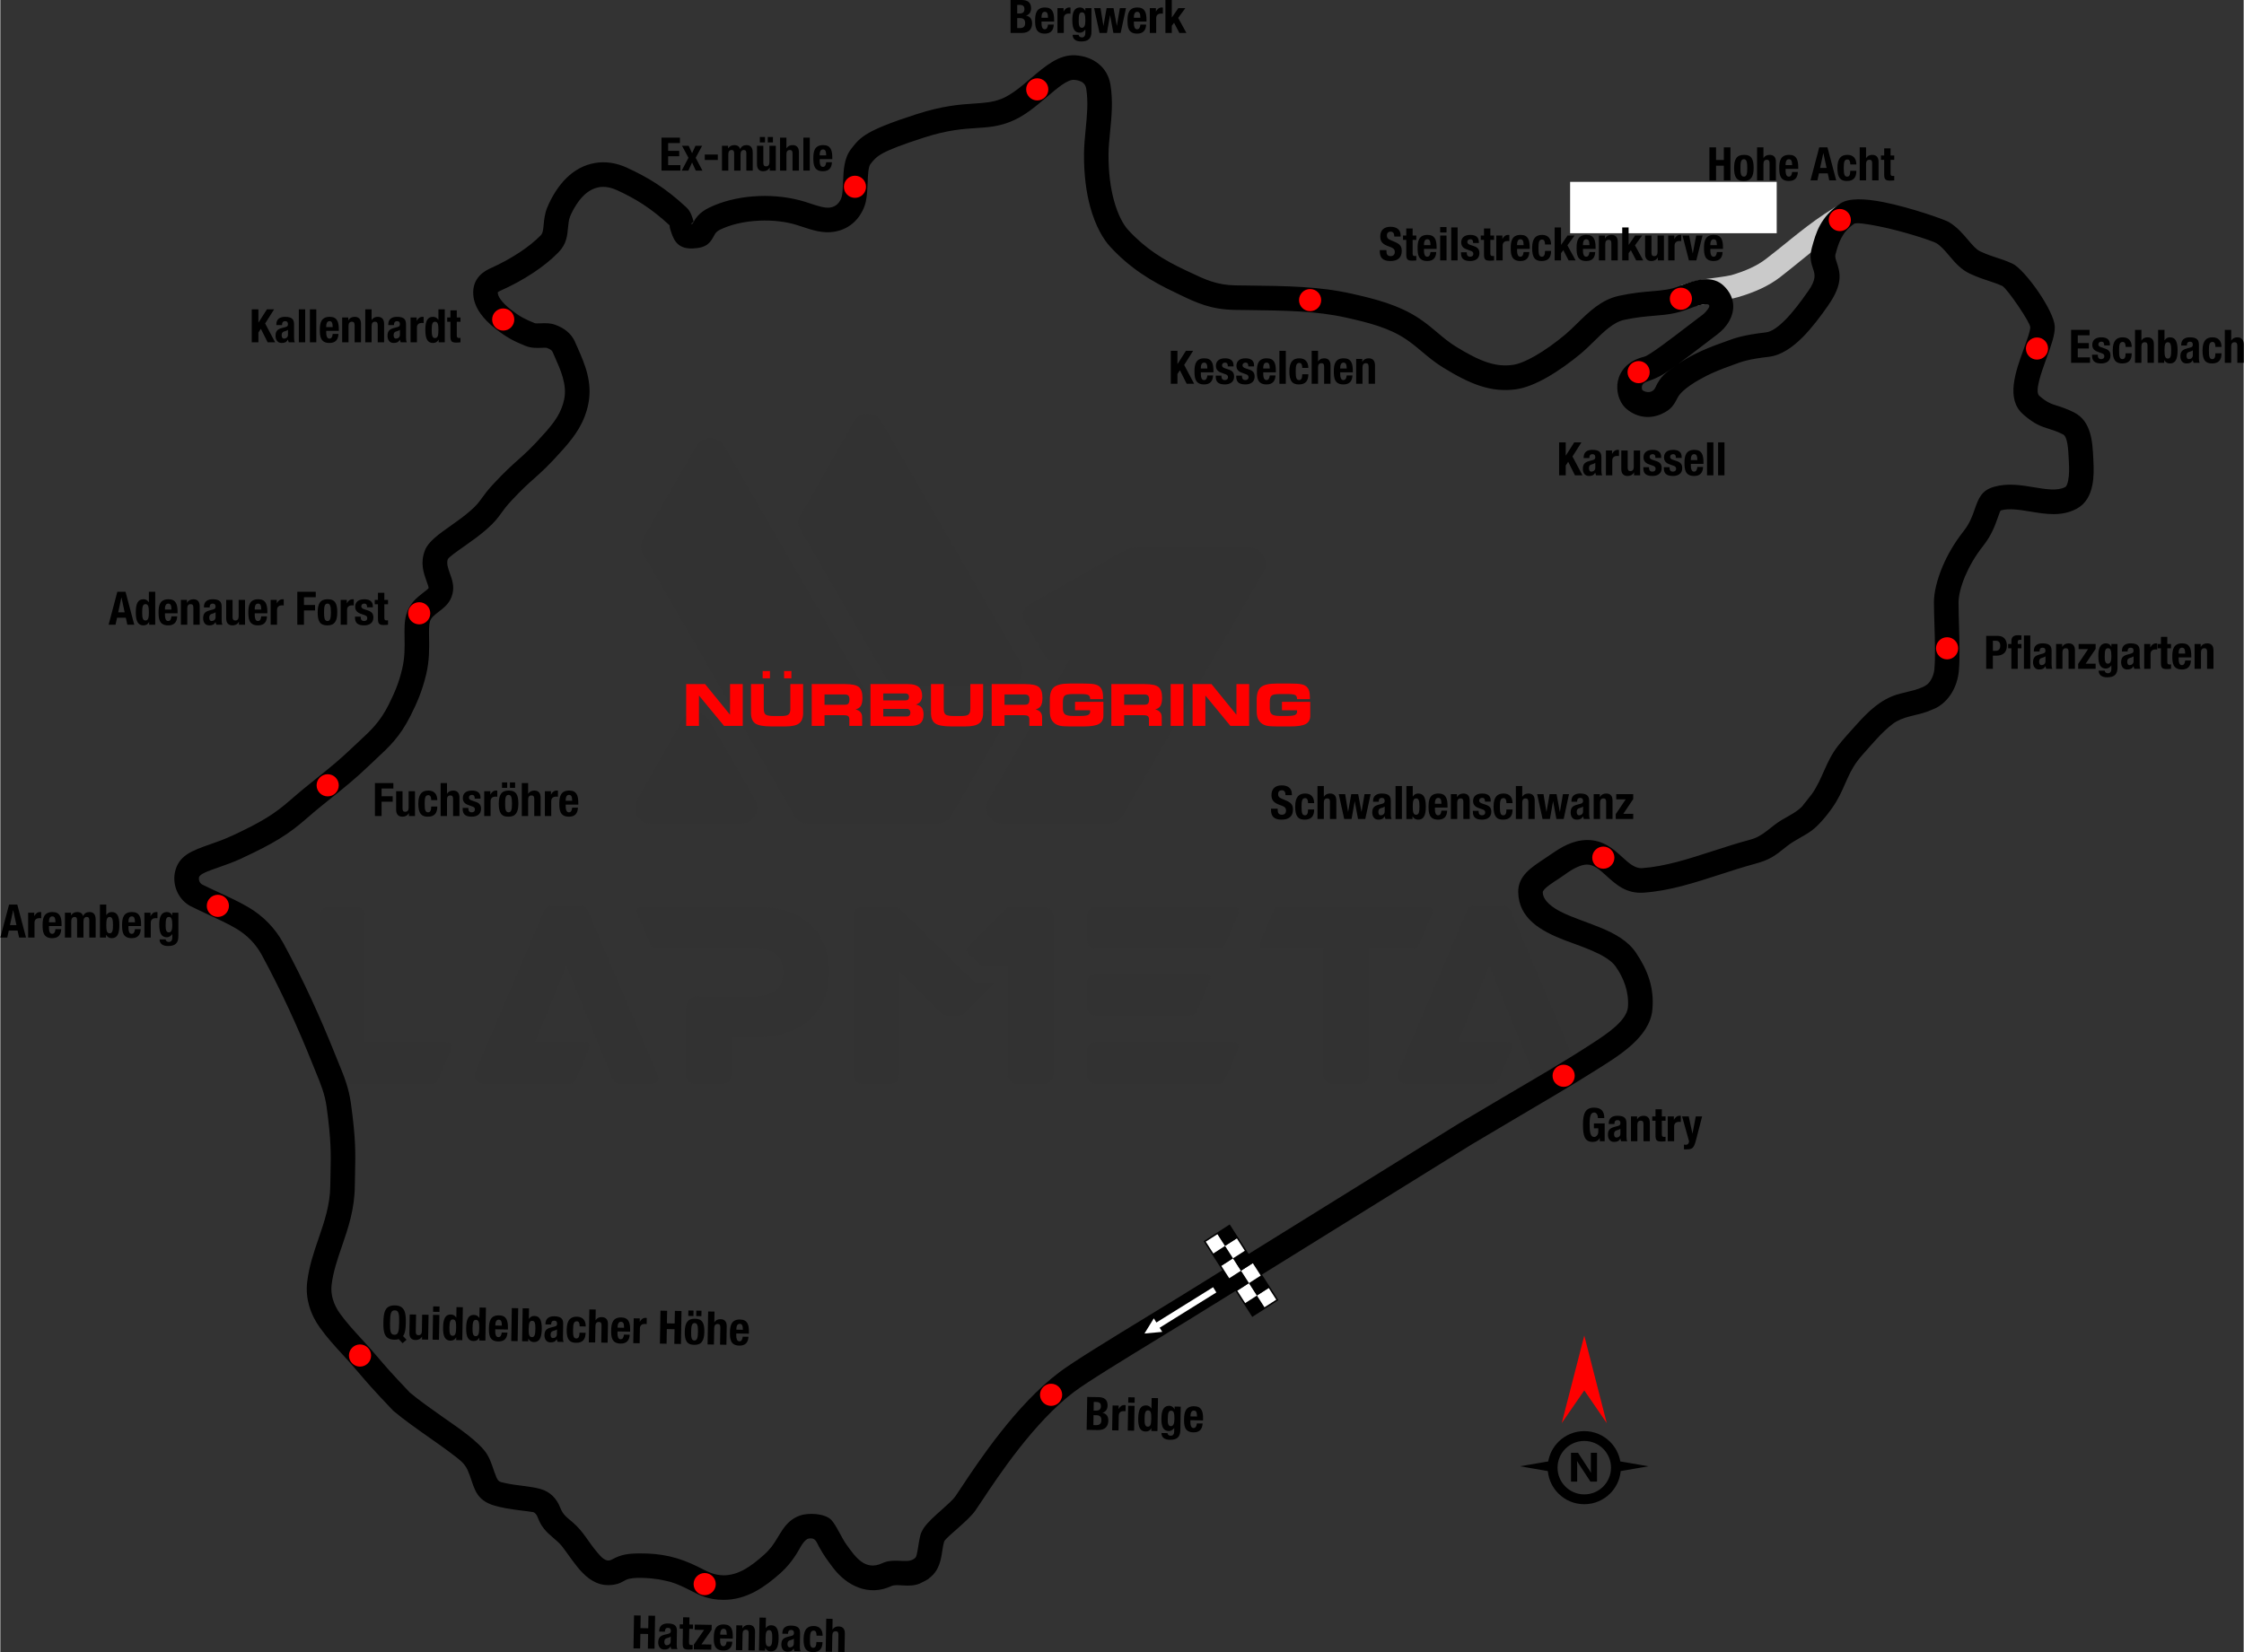 <?xml version="1.0" encoding="UTF-8"?>
<!DOCTYPE svg PUBLIC "-//W3C//DTD SVG 1.1//EN" "http://www.w3.org/Graphics/SVG/1.1/DTD/svg11.dtd">
<!-- Creator: CorelDRAW -->
<svg xmlns="http://www.w3.org/2000/svg" xml:space="preserve" width="3036px" height="2236px" version="1.1" style="shape-rendering:geometricPrecision; text-rendering:geometricPrecision; image-rendering:optimizeQuality; fill-rule:evenodd; clip-rule:evenodd"
viewBox="0 0 793.78 584.79"
 xmlns:xlink="http://www.w3.org/1999/xlink"
 xmlns:xodm="http://www.corel.com/coreldraw/odm/2003">
 <rect x="0" y="0" width="793.78" height="584.79" fill="#333333" stroke="none"/>
 <defs>
  <style type="text/css">
   <![CDATA[
    .str0 {stroke:black;stroke-width:0.54;stroke-miterlimit:22.926}
    .fil9 {fill:none}
    .fil7 {fill:black}
    .fil4 {fill:red}
    .fil8 {fill:white}
    .fil2 {fill:black;fill-rule:nonzero}
    .fil5 {fill:black;fill-rule:nonzero}
    .fil1 {fill:#CACACA;fill-rule:nonzero}
    .fil6 {fill:red;fill-rule:nonzero}
    .fil3 {fill:white;fill-rule:nonzero}
    .fil10 {fill:white;fill-rule:nonzero}
    .fil0 {fill:#252223;fill-opacity:0.059}
   ]]>
  </style>
 </defs>
 <g id="Layer_x0020_1">
  <path class="fil0" d="M115.98 383.57c-1.63,0 -2.96,-1.33 -2.96,-2.96l0 -56.59c0,-1.62 1.33,-2.95 2.96,-2.95l10.14 0c1.63,0 2.96,1.33 2.96,2.95l0 23.31 0 21.38 0 0.08 28.68 0c2.14,0 2.52,0.85 1.11,4.13l-3.95 9.13c-0.59,1.35 -1.27,1.52 -2.55,1.52 -12.13,0 -24.26,0 -36.39,0zm194.29 -131.93l39.5 0c4.42,0 7,1.94 3.17,8.58l-16.43 28.46c-1.05,1.83 -2.86,2.87 -4.96,2.87 -15.21,0 -30.42,0 -45.62,0 -2.11,0 -3.91,-1.04 -4.96,-2.87l-53.45 -92.58c-1.05,-1.82 -1.05,-3.91 0,-5.73l18.73 -32.44c1.05,-1.82 2.86,-2.86 4.96,-2.86 2.1,0 3.91,1.04 4.96,2.86l54.1 93.71zm-84.91 31.36l15.72 -27.7c1.04,-1.84 2.85,-2.89 4.96,-2.9 2.11,-0.01 3.92,1.03 4.98,2.86l15.99 27.7c1.05,1.82 1.05,3.9 0,5.73 -1.06,1.82 -2.86,2.86 -4.96,2.86l-31.71 0c-2.09,0 -3.89,-1.04 -4.94,-2.85 -1.06,-1.81 -1.07,-3.88 -0.04,-5.7zm81.48 -136.56c2.1,0 3.91,1.04 4.96,2.86l49.16 85.16c1.05,1.82 1.05,3.9 -0.01,5.72 -1.05,1.82 -2.85,2.87 -4.95,2.87l-37.47 0c-2.1,0 -3.9,-1.05 -4.96,-2.87l-30.42 -52.7c-0.96,-1.65 -1.12,-3.08 -0.18,-4.73l18.94 -33.38c1.07,-1.89 2.7,-2.93 4.93,-2.93zm71.41 87.12l-28.52 49.4c-1.05,1.82 -1.05,3.9 0,5.73 1.05,1.82 2.86,2.86 4.96,2.86l37.46 0c2.1,0 3.91,-1.04 4.96,-2.86l49.85 -86.35c1.05,-1.82 1.05,-3.9 -0.01,-5.72 -1.04,-1.83 -2.85,-2.87 -4.95,-2.87l-37.59 0c-5.26,0 -5.44,0.4 -9.81,2.88l-29.58 16.82c-2.91,1.37 -4.02,3.91 -2.46,6.61l6.27 10.85c1.11,1.93 1.35,2.65 3.93,2.65l5.49 0zm-21.81 108.46l-7.18 0c-1.7,0 -1.39,0.36 -3.27,-1.32 -1.22,-1.1 -2.15,-1.96 -3.32,-3.09 -1.3,-1.25 -1.06,-1.71 0.5,-3.27l12.4 -12.4c0.58,-0.58 1.28,-0.87 2.09,-0.87l11.88 0c1.62,0 2.95,1.33 2.95,2.96l0 56.58c0,1.63 -1.33,2.96 -2.95,2.96l-10.15 0c-1.62,0 -2.95,-1.33 -2.95,-2.96l0 -38.59zm31.03 41.55c-1.63,0 -2.95,-1.33 -2.95,-2.96l0 -8.86c0,-1.63 1.32,-2.96 2.95,-2.96l48.72 0c2.14,0 2.53,0.85 1.11,4.13l-3.95 9.13c-0.59,1.35 -1.26,1.52 -2.54,1.52l-43.34 0zm139.37 -41.82l-11.02 26.96 0 0.08 17.2 0c2.13,0 2.52,0.85 1.1,4.13l-3.95 9.13c-0.59,1.35 -1.27,1.52 -2.54,1.52l-30.29 0c-1.02,0 -1.9,-0.47 -2.46,-1.33 -0.57,-0.85 -0.66,-1.84 -0.26,-2.78l24.27 -57.02c0.47,-1.11 1.5,-1.8 2.71,-1.8l10.13 0c1.21,0 2.24,0.69 2.72,1.8l24.26 57.02c1.11,2.6 0.88,4.11 -2.19,4.11l-10.65 0c-1.23,0 -2.28,-0.71 -2.74,-1.85 -5.42,-13.32 -10.84,-26.65 -16.29,-39.97zm-42.64 -5.9l15.2 0c1.27,0 1.95,-0.17 2.54,-1.53l3.95 -9.12c1.42,-3.29 1.03,-4.13 -1.1,-4.13l-51.83 0c-1.28,0 -1.96,0.17 -2.54,1.53l-3.96 9.12c-1.41,3.29 -1.02,4.13 1.11,4.13l20.58 0 0 44.75c0,1.64 1.33,2.97 2.96,2.97l10.14 0c1.62,0 2.95,-1.33 2.95,-2.97l0 -44.75zm-96.73 0c-1.63,0 -2.95,-1.33 -2.95,-2.96l0 -8.87c0,-1.62 1.32,-2.95 2.95,-2.95l48.72 0c2.14,0 2.53,0.84 1.11,4.13l-3.95 9.12c-0.59,1.36 -1.26,1.53 -2.54,1.53l-43.34 0zm0 23.65c-1.61,0 -2.95,-1.33 -2.95,-2.96l0 -8.87c0,-1.62 1.32,-2.95 2.95,-2.95l38.7 0c2.14,0 2.53,0.84 1.11,4.13l-3.95 9.12c-0.59,1.36 -1.27,1.53 -2.55,1.53l-33.31 0zm-69.5 21.11l0 -36.94 14.88 14.88c0.58,0.57 1.28,0.86 2.09,0.86l4.28 0c0.81,0 1.51,-0.29 2.09,-0.86l10.42 -10.43 -4.21 0c-2.53,0 -1.99,0.32 -3.78,-1.44l-25.16 -24.74c-0.57,-0.58 -1.27,-0.87 -2.08,-0.87l-11.63 0c-1.62,0 -2.95,1.33 -2.95,2.95l0 56.59c0,1.63 1.33,2.96 2.95,2.96l10.14 0c1.63,0 2.96,-1.33 2.96,-2.96zm-90.73 -59.54c-2.13,0 -2.52,0.84 -1.11,4.13l3.96 9.12c0.58,1.36 1.26,1.53 2.54,1.53 15.11,0 20,0 35.1,0 5.04,0 9.16,1.99 9.16,7.54l0 1.67c0,5.12 -4.2,7.54 -8.9,7.54 -10.79,0 -10.8,0 -20.42,0 -2.88,0 -5.03,1.42 -5.03,4.9l0 23.11c0,1.63 1.33,2.96 2.95,2.96l10.14 0c1.63,0 2.96,-1.33 2.96,-2.96l0 -13.41c6.4,0 2.58,0 8.97,0 13.83,0 25.55,-7.5 25.55,-22.4l0 -1.67c0,-14.29 -10.73,-22.06 -24.27,-22.06 -17.27,0 -24.33,0 -41.6,0zm-26.94 20.68l-11.02 26.96 0 0.08 17.2 0c2.13,0 2.52,0.85 1.1,4.13l-3.95 9.13c-0.59,1.35 -1.26,1.52 -2.54,1.52l-30.29 0c-1.02,0 -1.9,-0.47 -2.46,-1.33 -0.56,-0.85 -0.66,-1.84 -0.26,-2.78l24.27 -57.02c0.47,-1.11 1.5,-1.8 2.72,-1.8l10.12 0c1.21,0 2.25,0.69 2.72,1.8l24.27 57.02c1.11,2.6 0.88,4.11 -2.2,4.11l-10.65 0c-1.23,0 -2.28,-0.71 -2.74,-1.85 -5.41,-13.32 -10.84,-26.65 -16.29,-39.97z"/>
  <path class="fil1" d="M655.99 78.78c-9.37,5.26 -15.72,10.98 -22.15,16.09 -1.61,1.28 -3.17,2.52 -4.03,3.19 -4.05,3.16 -9.15,5.42 -15.06,7.15 -6.1,1.56 -12.77,2.65 -18.94,3.81l-1 -8.07c6.68,-2.52 12.29,-2.37 17.67,-3.56 4.93,-1.44 9.11,-3.28 12.32,-5.78 1.73,-1.34 2.83,-2.22 3.97,-3.12 6.68,-5.31 13.66,-11.43 23.57,-16.99l3.65 7.28z"/>
  <polygon class="fil2" points="224.03,583.43 226.38,583.47 226.47,578.29 229.21,578.34 229.12,583.52 231.48,583.56 231.68,571.89 229.33,571.85 229.25,576.31 226.5,576.26 226.58,571.81 224.23,571.76 "/>
  <path id="_1" class="fil2" d="M235.16 577.53l0.01 -0.25c0.01,-0.68 0.37,-1.14 1.06,-1.12 0.75,0.01 1.04,0.42 1.03,1.09 -0.01,0.59 -0.25,0.85 -0.92,1.02l-1.28 0.32c-1.56,0.39 -2.24,1.05 -2.27,2.7 -0.02,1.18 0.51,2.53 2.08,2.55 1.08,0.02 1.72,-0.19 2.26,-1.1l0.03 0c0.06,0.3 0.12,0.64 0.26,0.92l2.16 0.04c-0.22,-0.51 -0.26,-0.89 -0.25,-1.71l0.08 -4.62c0.03,-1.58 -0.46,-2.7 -3.14,-2.75 -1.7,-0.03 -3.1,0.63 -3.13,2.66l0 0.21 2.02 0.04zm2.03 3.46c-0.01,0.97 -0.8,1.34 -1.41,1.33 -0.6,0 -0.84,-0.57 -0.83,-1.24 0.02,-0.78 0.38,-1.21 1.3,-1.39 0.28,-0.07 0.66,-0.2 0.97,-0.43l-0.03 1.73z"/>
  <path id="_2" class="fil2" d="M241.55 574.94l-1.15 -0.02 -0.02 1.54 1.14 0.02 -0.08 5.03c-0.03,1.78 0.28,2.32 2.05,2.35 0.52,0.01 0.98,-0.03 1.47,-0.07l0.02 -1.57c-0.14,0.02 -0.32,0.03 -0.5,0.03 -0.66,-0.01 -0.8,-0.29 -0.79,-0.98l0.09 -4.75 1.3 0.02 0.03 -1.54 -1.31 -0.02 0.05 -2.52 -2.26 -0.04 -0.04 2.52z"/>
  <polygon id="_3" class="fil2" points="245.38,583.8 251.56,583.9 251.59,582.07 248.08,582.01 251.68,576.85 251.71,575.11 245.7,575.01 245.67,576.84 249.02,576.9 245.41,582.07 "/>
  <path id="_4" class="fil2" d="M259.16 579.98l0.01 -0.5c0.05,-2.7 -0.51,-4.47 -3.14,-4.52 -3.04,-0.05 -3.53,2.13 -3.57,4.48 -0.04,2.19 0.04,4.71 3.31,4.76 2.13,0.04 3.13,-1.08 3.24,-3.13l-2.02 -0.03c-0.15,1.08 -0.47,1.64 -1.22,1.63 -0.84,-0.02 -1.1,-1.03 -1.08,-2.06l0.01 -0.7 4.46 0.07zm-4.43 -1.41l0 -0.35c0.02,-0.81 0.29,-1.74 1.19,-1.72 0.93,0.01 1.08,0.77 1.11,2.11l-2.3 -0.04z"/>
  <path id="_5" class="fil2" d="M260.27 584.06l2.26 0.03 0.1 -5.83c0.01,-0.98 0.45,-1.45 1.21,-1.43 0.67,0.01 0.96,0.36 0.95,1.24l-0.11 6.06 2.26 0.04 0.11 -6.52c0.03,-1.73 -0.79,-2.51 -2.2,-2.54 -0.94,-0.01 -1.77,0.36 -2.26,1.22l-0.03 0 0.02 -1.03 -2.16 -0.03 -0.15 8.79z"/>
  <path id="_6" class="fil2" d="M270.77 579.84c0.03,-1.91 0.25,-2.89 1.24,-2.87 0.98,0.02 1.16,1 1.13,2.91 -0.03,1.91 -0.25,2.89 -1.23,2.87 -0.99,-0.01 -1.17,-1 -1.14,-2.91zm-2.33 4.36l2.16 0.03 0.01 -0.93 0.04 0c0.47,0.83 1.09,1.18 1.97,1.2 1.84,0.03 2.72,-1.31 2.77,-4.58 0.06,-3.27 -0.76,-4.64 -2.61,-4.67 -0.85,-0.01 -1.43,0.32 -1.91,1.01l-0.04 0 0.07 -3.69 -2.26 -0.04 -0.2 11.67z"/>
  <path id="_7" class="fil2" d="M278.73 578.28l0 -0.25c0.01,-0.68 0.38,-1.14 1.06,-1.12 0.76,0.01 1.04,0.42 1.03,1.09 -0.01,0.59 -0.24,0.85 -0.91,1.02l-1.28 0.32c-1.56,0.4 -2.25,1.06 -2.27,2.7 -0.02,1.18 0.51,2.53 2.08,2.56 1.08,0.01 1.72,-0.2 2.25,-1.11l0.04 0c0.06,0.3 0.12,0.64 0.26,0.92l2.16 0.04c-0.22,-0.51 -0.27,-0.89 -0.25,-1.7l0.08 -4.63c0.03,-1.58 -0.46,-2.7 -3.14,-2.75 -1.7,-0.03 -3.1,0.63 -3.14,2.66l0 0.21 2.03 0.04zm2.03 3.46c-0.02,0.97 -0.81,1.35 -1.41,1.34 -0.61,-0.01 -0.84,-0.57 -0.83,-1.24 0.01,-0.79 0.38,-1.22 1.3,-1.4 0.27,-0.06 0.65,-0.2 0.97,-0.43l-0.03 1.73z"/>
  <path id="_8" class="fil2" d="M290.96 578.96c0.03,-2.07 -1.02,-3.41 -3.1,-3.45 -2.07,-0.03 -3.58,0.95 -3.64,4.56 -0.06,3.53 1.03,4.64 3.29,4.68 2.38,0.05 3.37,-1.23 3.41,-3.53l-2.16 -0.04c-0.02,1.42 -0.38,2.05 -1.13,2.04 -1.01,-0.02 -1.19,-0.92 -1.15,-3.09 0.03,-2.03 0.23,-3.01 1.34,-2.99 0.85,0.02 0.99,0.94 0.98,1.79l2.16 0.03z"/>
  <path id="_9" class="fil2" d="M292.04 584.6l2.25 0.04 0.1 -5.83c0.02,-0.98 0.45,-1.45 1.22,-1.43 0.67,0.01 0.96,0.36 0.94,1.24l-0.1 6.06 2.25 0.04 0.12 -6.52c0.03,-1.73 -0.79,-2.51 -2.2,-2.54 -0.95,-0.01 -1.72,0.35 -2.16,1.09l-0.03 0 0.06 -3.77 -2.25 -0.04 -0.2 11.66z"/>
  <path class="fil2" d="M567.55 395.73c0,-2.37 -1.05,-3.69 -3.63,-3.69 -3.01,0 -3.92,2.01 -3.92,5.92 0,4.05 0.57,6.21 3.46,6.21 1.1,0 1.9,-0.4 2.45,-1.31l0.04 0 0 1.08 1.73 0 0 -6.31 -3.81 0 0 1.73 1.55 0 0 1.2c0,1.27 -0.9,1.87 -1.45,1.87 -1.36,0 -1.62,-1.77 -1.62,-4.59 0,-2.9 0.46,-4.07 1.6,-4.07 0.95,0 1.34,1.09 1.34,1.96l2.26 0z"/>
  <path id="_1_448" class="fil2" d="M571.14 397.83l0 -0.25c0,-0.68 0.36,-1.13 1.05,-1.13 0.75,0 1.05,0.41 1.05,1.07 0,0.58 -0.23,0.84 -0.9,1.02l-1.28 0.35c-1.55,0.43 -2.22,1.1 -2.22,2.76 0,1.18 0.55,2.52 2.12,2.52 1.08,0 1.72,-0.23 2.24,-1.15l0.04 0c0.06,0.29 0.13,0.64 0.27,0.92l2.16 0c-0.23,-0.51 -0.28,-0.89 -0.28,-1.71l0 -4.63c0,-1.57 -0.5,-2.68 -3.18,-2.68 -1.7,0 -3.09,0.68 -3.09,2.7l0 0.21 2.02 0zm2.1 3.44c0,0.97 -0.79,1.36 -1.39,1.36 -0.61,0 -0.85,-0.56 -0.85,-1.23 0,-0.79 0.36,-1.23 1.27,-1.43 0.28,-0.06 0.65,-0.21 0.97,-0.44l0 1.74z"/>
  <path id="_2_449" class="fil2" d="M576.99 403.94l2.26 0 0 -5.84c0,-0.98 0.42,-1.45 1.19,-1.45 0.67,0 0.97,0.34 0.97,1.22l0 6.07 2.25 0 0 -6.52c0,-1.74 -0.83,-2.5 -2.24,-2.5 -0.94,0 -1.76,0.39 -2.24,1.25l-0.03 0 0 -1.02 -2.16 0 0 8.79z"/>
  <path id="_3_450" class="fil2" d="M585.66 395.15l-1.15 0 0 1.53 1.15 0 0 5.03c0,1.79 0.32,2.33 2.09,2.33 0.52,0 0.98,-0.05 1.47,-0.1l0 -1.57c-0.15,0.01 -0.33,0.03 -0.51,0.03 -0.65,0 -0.8,-0.28 -0.8,-0.96l0 -4.76 1.31 0 0 -1.53 -1.31 0 0 -2.52 -2.25 0 0 2.52z"/>
  <path id="_4_451" class="fil2" d="M590 403.94l2.26 0 0 -5.28c0,-1.18 0.88,-1.59 1.67,-1.59 0.22,0 0.47,0.02 0.7,0.04l0 -2.16c-0.13,-0.02 -0.28,-0.03 -0.41,-0.03 -0.93,0 -1.57,0.55 -2.03,1.4l-0.03 0 0 -1.17 -2.16 0 0 8.79z"/>
  <path id="_5_452" class="fil2" d="M595.74 406.81l0.91 0c2.1,0 2.6,-0.42 3.39,-3.46l2.12 -8.2 -2.25 0 -1.15 6.07 -0.03 0 -1.31 -6.07 -2.35 0 2.47 8.79c-0.07,0.78 -0.38,1.24 -1.21,1.24 -0.2,0 -0.39,-0.02 -0.59,-0.05l0 1.68z"/>
  <polygon class="fil2" points="132.55,288.83 134.9,288.83 134.9,283.76 138.83,283.76 138.83,281.83 134.9,281.83 134.9,279.09 139.07,279.09 139.07,277.16 132.55,277.16 "/>
  <path id="_1_453" class="fil2" d="M144.56 288.83l2.16 0 0 -8.79 -2.25 0 0 5.83c0,0.98 -0.43,1.46 -1.2,1.46 -0.67,0 -0.96,-0.35 -0.96,-1.23l0 -6.06 -2.26 0 0 6.52c0,1.73 0.84,2.5 2.24,2.5 0.95,0 1.77,-0.39 2.24,-1.26l0.03 0 0 1.03z"/>
  <path id="_2_454" class="fil2" d="M154.61 283.21c0,-2.08 -1.07,-3.4 -3.15,-3.4 -2.08,0 -3.56,1.01 -3.56,4.62 0,3.53 1.11,4.63 3.36,4.63 2.39,0 3.35,-1.29 3.35,-3.6l-2.15 0c0,1.42 -0.35,2.06 -1.1,2.06 -1.01,0 -1.21,-0.9 -1.21,-3.07 0,-2.03 0.18,-3.01 1.29,-3.01 0.85,0 1.02,0.92 1.02,1.77l2.15 0z"/>
  <path id="_3_455" class="fil2" d="M155.79 288.83l2.26 0 0 -5.84c0,-0.98 0.42,-1.45 1.19,-1.45 0.67,0 0.96,0.34 0.96,1.23l0 6.06 2.26 0 0 -6.52c0,-1.73 -0.83,-2.5 -2.24,-2.5 -0.95,0 -1.72,0.37 -2.14,1.13l-0.03 0 0 -3.78 -2.26 0 0 11.67z"/>
  <path id="_4_456" class="fil2" d="M163.59 285.95l0 0.31c0,1.69 0.7,2.8 3.23,2.8 1.9,0 3.27,-0.92 3.27,-2.76 0,-1.33 -0.52,-2.05 -1.94,-2.52l-1.36 -0.46c-0.75,-0.24 -0.98,-0.6 -0.98,-1.03 0,-0.62 0.49,-0.95 1.06,-0.95 0.74,0 1,0.45 1,1.33l2.03 0 0 -0.36c0,-1.59 -0.97,-2.5 -3.01,-2.5 -2.32,0 -3.24,1.19 -3.24,2.65 0,1.24 0.64,2.01 1.88,2.45l1.59 0.57c0.44,0.16 0.81,0.42 0.81,1 0,0.7 -0.45,1.04 -1.14,1.04 -0.77,0 -1.18,-0.51 -1.18,-1.27l0 -0.3 -2.02 0z"/>
  <path id="_5_457" class="fil2" d="M171.22 288.83l2.25 0 0 -5.28c0,-1.18 0.89,-1.59 1.67,-1.59 0.23,0 0.48,0.02 0.7,0.04l0 -2.16c-0.13,-0.02 -0.27,-0.03 -0.4,-0.03 -0.94,0 -1.57,0.55 -2.03,1.4l-0.03 0 0 -1.17 -2.16 0 0 8.79z"/>
  <path id="_6_458" class="fil2" d="M176.37 284.43c0,3.06 0.75,4.68 3.46,4.63 2.58,0 3.47,-1.62 3.47,-4.63 0,-3.05 -0.76,-4.67 -3.47,-4.62 -2.58,0 -3.46,1.62 -3.46,4.62zm2.25 0c0,-1.8 0.1,-3.09 1.21,-3.09 0.92,0 1.21,0.9 1.21,3.09 0,2.19 -0.29,3.09 -1.21,3.09 -1.11,0 -1.21,-1.29 -1.21,-3.09zm-1.11 -5.57l1.83 0 0 -1.93 -1.83 0 0 1.93zm2.81 0l1.83 0 0 -1.93 -1.83 0 0 1.93z"/>
  <path id="_7_459" class="fil2" d="M184.51 288.83l2.25 0 0 -5.84c0,-0.98 0.43,-1.45 1.19,-1.45 0.67,0 0.97,0.34 0.97,1.23l0 6.06 2.25 0 0 -6.52c0,-1.73 -0.83,-2.5 -2.24,-2.5 -0.94,0 -1.71,0.37 -2.14,1.13l-0.03 0 0 -3.78 -2.25 0 0 11.67z"/>
  <path id="_8_460" class="fil2" d="M192.68 288.83l2.25 0 0 -5.28c0,-1.18 0.88,-1.59 1.67,-1.59 0.23,0 0.47,0.02 0.7,0.04l0 -2.16c-0.13,-0.02 -0.28,-0.03 -0.41,-0.03 -0.93,0 -1.57,0.55 -2.02,1.4l-0.04 0 0 -1.17 -2.15 0 0 8.79z"/>
  <path id="_9_461" class="fil2" d="M204.51 284.78l0 -0.51c0,-2.7 -0.59,-4.46 -3.22,-4.46 -3.04,0 -3.5,2.19 -3.5,4.54 0,2.19 0.13,4.71 3.4,4.71 2.13,0 3.11,-1.15 3.19,-3.19l-2.03 0c-0.13,1.08 -0.44,1.65 -1.19,1.65 -0.83,0 -1.11,-1.01 -1.11,-2.04l0 -0.7 4.46 0zm-4.46 -1.34l0 -0.35c0,-0.81 0.26,-1.75 1.16,-1.75 0.93,0 1.09,0.76 1.14,2.1l-2.3 0z"/>
  <path class="fil2" d="M0 331.84l2.45 0 0.54 -2.47 3.11 0 0.54 2.47 2.45 0 -3.09 -11.67 -2.91 0 -3.09 11.67zm4.53 -9.65l0.03 0 1.13 5.25 -2.29 0 1.13 -5.25z"/>
  <path id="_1_462" class="fil2" d="M9.84 331.84l2.25 0 0 -5.28c0,-1.18 0.89,-1.59 1.67,-1.59 0.23,0 0.47,0.02 0.7,0.03l0 -2.15c-0.13,-0.02 -0.27,-0.04 -0.4,-0.04 -0.94,0 -1.57,0.56 -2.03,1.41l-0.03 0 0 -1.18 -2.16 0 0 8.8z"/>
  <path id="_2_463" class="fil2" d="M21.67 327.78l0 -0.5c0,-2.7 -0.59,-4.47 -3.22,-4.47 -3.04,0 -3.5,2.19 -3.5,4.55 0,2.19 0.13,4.7 3.4,4.7 2.13,0 3.11,-1.14 3.19,-3.18l-2.03 0c-0.13,1.08 -0.44,1.65 -1.19,1.65 -0.83,0 -1.11,-1.01 -1.11,-2.04l0 -0.71 4.46 0zm-4.46 -1.34l0 -0.34c0,-0.82 0.26,-1.75 1.16,-1.75 0.93,0 1.09,0.75 1.14,2.09l-2.3 0z"/>
  <path id="_3_464" class="fil2" d="M22.85 331.84l2.25 0 0 -5.79c0,-1.01 0.46,-1.5 1.18,-1.5 0.64,0 0.88,0.41 0.88,1.14l0 6.15 2.26 0 0 -5.79c0,-1.01 0.45,-1.5 1.17,-1.5 0.64,0 0.89,0.41 0.89,1.14l0 6.15 2.25 0 0 -6.39c0,-1.7 -0.7,-2.64 -2.19,-2.64 -1.06,0 -1.88,0.48 -2.22,1.41l-0.03 0c-0.25,-0.9 -1,-1.41 -2.03,-1.41 -0.95,0 -1.65,0.33 -2.22,1.13l-0.04 0 0 -0.9 -2.15 0 0 8.8z"/>
  <path id="_4_465" class="fil2" d="M37.49 327.44c0,-1.91 0.2,-2.89 1.19,-2.89 0.98,0 1.18,0.98 1.18,2.89 0,1.91 -0.2,2.89 -1.18,2.89 -0.99,0 -1.19,-0.98 -1.19,-2.89zm-2.25 4.4l2.15 0 0 -0.94 0.04 0c0.49,0.82 1.11,1.16 1.99,1.16 1.85,0 2.7,-1.35 2.7,-4.62 0,-3.27 -0.85,-4.63 -2.7,-4.63 -0.85,0 -1.42,0.35 -1.9,1.05l-0.03 0 0 -3.69 -2.25 0 0 11.67z"/>
  <path id="_5_466" class="fil2" d="M49.8 327.78l0 -0.5c0,-2.7 -0.59,-4.47 -3.22,-4.47 -3.04,0 -3.5,2.19 -3.5,4.55 0,2.19 0.13,4.7 3.4,4.7 2.12,0 3.1,-1.14 3.19,-3.18l-2.03 0c-0.13,1.08 -0.44,1.65 -1.19,1.65 -0.84,0 -1.11,-1.01 -1.11,-2.04l0 -0.71 4.46 0zm-4.46 -1.34l0 -0.34c0,-0.82 0.26,-1.75 1.16,-1.75 0.93,0 1.09,0.75 1.14,2.09l-2.3 0z"/>
  <path id="_6_467" class="fil2" d="M50.97 331.84l2.26 0 0 -5.28c0,-1.18 0.88,-1.59 1.67,-1.59 0.23,0 0.47,0.02 0.7,0.03l0 -2.15c-0.13,-0.02 -0.28,-0.04 -0.41,-0.04 -0.93,0 -1.57,0.56 -2.03,1.41l-0.03 0 0 -1.18 -2.16 0 0 8.8z"/>
  <path id="_7_468" class="fil2" d="M60.85 323.04l0 0.98 -0.04 0c-0.42,-0.91 -1.19,-1.21 -1.81,-1.21 -2.45,0 -2.76,2.42 -2.76,4.48 0,3.22 0.9,4.45 2.69,4.45 0.72,0 1.42,-0.43 1.88,-1.08l0.04 0 0 1.16c0,0.9 -0.33,1.58 -1.25,1.58 -0.27,0 -0.54,-0.09 -0.75,-0.24 -0.21,-0.15 -0.34,-0.38 -0.34,-0.67l-2.16 0c0,1.5 1.08,2.35 2.99,2.35 2.63,0 3.66,-1.12 3.66,-3.45l0 -8.35 -2.15 0zm-2.36 4.68c0,-2.37 0.18,-3.17 1.18,-3.17 0.9,0 1.18,0.8 1.18,2.94 0,1.49 -0.28,2.52 -1.23,2.52 -0.95,0 -1.13,-1.08 -1.13,-2.29z"/>
  <path class="fil2" d="M38.31 221.12l2.45 0 0.54 -2.47 3.1 0 0.54 2.47 2.45 0 -3.09 -11.67 -2.9 0 -3.09 11.67zm4.52 -9.64l0.04 0 1.12 5.25 -2.28 0 1.12 -5.25z"/>
  <path id="_1_469" class="fil2" d="M50.19 216.73c0,-1.92 0.19,-2.9 1.17,-2.9 1,0 1.2,0.98 1.2,2.9 0,1.91 -0.2,2.89 -1.2,2.89 -0.98,0 -1.17,-0.98 -1.17,-2.89zm2.47 4.39l2.15 0 0 -11.67 -2.25 0 0 3.7 -0.03 0c-0.48,-0.71 -1.05,-1.05 -1.9,-1.05 -1.85,0 -2.7,1.36 -2.7,4.63 0,3.26 0.85,4.62 2.7,4.62 0.88,0 1.5,-0.34 1.99,-1.16l0.04 0 0 0.93z"/>
  <path id="_2_470" class="fil2" d="M62.71 217.07l0 -0.51c0,-2.69 -0.59,-4.46 -3.22,-4.46 -3.04,0 -3.5,2.19 -3.5,4.54 0,2.19 0.13,4.71 3.4,4.71 2.12,0 3.1,-1.14 3.19,-3.19l-2.03 0c-0.13,1.08 -0.44,1.65 -1.19,1.65 -0.84,0 -1.11,-1.01 -1.11,-2.04l0 -0.7 4.46 0zm-4.46 -1.34l0 -0.35c0,-0.81 0.26,-1.74 1.16,-1.74 0.93,0 1.09,0.75 1.14,2.09l-2.3 0z"/>
  <path id="_3_471" class="fil2" d="M63.88 221.12l2.26 0 0 -5.83c0,-0.98 0.42,-1.46 1.19,-1.46 0.67,0 0.97,0.35 0.97,1.23l0 6.06 2.25 0 0 -6.52c0,-1.73 -0.83,-2.5 -2.24,-2.5 -0.94,0 -1.76,0.39 -2.24,1.26l-0.03 0 0 -1.03 -2.16 0 0 8.79z"/>
  <path id="_4_472" class="fil2" d="M74.07 215.01l0 -0.24c0,-0.68 0.36,-1.13 1.04,-1.13 0.75,0 1.05,0.4 1.05,1.06 0,0.59 -0.23,0.85 -0.9,1.03l-1.28 0.34c-1.55,0.43 -2.22,1.1 -2.22,2.76 0,1.18 0.56,2.52 2.13,2.52 1.07,0 1.71,-0.23 2.24,-1.14l0.03 0c0.06,0.29 0.13,0.63 0.28,0.91l2.15 0c-0.23,-0.51 -0.28,-0.88 -0.28,-1.7l0 -4.64c0,-1.57 -0.5,-2.68 -3.18,-2.68 -1.7,0 -3.09,0.69 -3.09,2.7l0 0.21 2.03 0zm2.09 3.44c0,0.97 -0.79,1.36 -1.39,1.36 -0.61,0 -0.85,-0.55 -0.85,-1.22 0,-0.79 0.36,-1.24 1.27,-1.43 0.28,-0.07 0.66,-0.22 0.97,-0.45l0 1.74z"/>
  <path id="_5_473" class="fil2" d="M84.43 221.12l2.15 0 0 -8.79 -2.25 0 0 5.83c0,0.98 -0.43,1.46 -1.19,1.46 -0.67,0 -0.97,-0.35 -0.97,-1.23l0 -6.06 -2.25 0 0 6.52c0,1.73 0.83,2.5 2.24,2.5 0.94,0 1.76,-0.39 2.23,-1.26l0.04 0 0 1.03z"/>
  <path id="_6_474" class="fil2" d="M94.48 217.07l0 -0.51c0,-2.69 -0.59,-4.46 -3.22,-4.46 -3.04,0 -3.5,2.19 -3.5,4.54 0,2.19 0.13,4.71 3.4,4.71 2.13,0 3.11,-1.14 3.19,-3.19l-2.03 0c-0.13,1.08 -0.44,1.65 -1.19,1.65 -0.84,0 -1.11,-1.01 -1.11,-2.04l0 -0.7 4.46 0zm-4.46 -1.34l0 -0.35c0,-0.81 0.26,-1.74 1.16,-1.74 0.93,0 1.09,0.75 1.14,2.09l-2.3 0z"/>
  <path id="_7_475" class="fil2" d="M95.65 221.12l2.26 0 0 -5.28c0,-1.17 0.88,-1.58 1.67,-1.58 0.23,0 0.47,0.01 0.7,0.03l0 -2.16c-0.13,-0.01 -0.28,-0.03 -0.41,-0.03 -0.93,0 -1.57,0.56 -2.03,1.41l-0.03 0 0 -1.18 -2.16 0 0 8.79z"/>
  <polygon id="_8_476" class="fil2" points="105.08,221.12 107.44,221.12 107.44,216.06 111.36,216.06 111.36,214.13 107.44,214.13 107.44,211.38 111.61,211.38 111.61,209.45 105.08,209.45 "/>
  <path id="_9_477" class="fil2" d="M112.29 216.73c0,3.05 0.75,4.67 3.47,4.62 2.58,0 3.46,-1.62 3.46,-4.62 0,-3.06 -0.75,-4.68 -3.46,-4.63 -2.59,0 -3.47,1.62 -3.47,4.63zm2.26 0c0,-1.8 0.1,-3.09 1.21,-3.09 0.91,0 1.21,0.9 1.21,3.09 0,2.19 -0.3,3.08 -1.21,3.08 -1.11,0 -1.21,-1.29 -1.21,-3.08z"/>
  <path id="_10" class="fil2" d="M120.43 221.12l2.26 0 0 -5.28c0,-1.17 0.88,-1.58 1.66,-1.58 0.23,0 0.48,0.01 0.71,0.03l0 -2.16c-0.13,-0.01 -0.28,-0.03 -0.41,-0.03 -0.93,0 -1.57,0.56 -2.03,1.41l-0.03 0 0 -1.18 -2.16 0 0 8.79z"/>
  <path id="_11" class="fil2" d="M125.5 218.25l0 0.31c0,1.68 0.7,2.79 3.23,2.79 1.9,0 3.27,-0.92 3.27,-2.76 0,-1.33 -0.52,-2.04 -1.94,-2.52l-1.36 -0.46c-0.75,-0.24 -0.98,-0.6 -0.98,-1.03 0,-0.62 0.49,-0.94 1.06,-0.94 0.74,0 1,0.44 1,1.32l2.03 0 0 -0.36c0,-1.58 -0.97,-2.5 -3.01,-2.5 -2.32,0 -3.24,1.19 -3.24,2.65 0,1.24 0.64,2.01 1.88,2.45l1.59 0.57c0.44,0.16 0.81,0.43 0.81,1 0,0.7 -0.45,1.04 -1.14,1.04 -0.77,0 -1.18,-0.5 -1.18,-1.27l0 -0.29 -2.02 0z"/>
  <path id="_12" class="fil2" d="M133.62 212.33l-1.14 0 0 1.54 1.14 0 0 5.03c0,1.78 0.33,2.32 2.09,2.32 0.52,0 0.98,-0.05 1.47,-0.1l0 -1.57c-0.14,0.02 -0.32,0.04 -0.5,0.04 -0.66,0 -0.81,-0.28 -0.81,-0.97l0 -4.75 1.31 0 0 -1.54 -1.31 0 0 -2.52 -2.25 0 0 2.52z"/>
  <polygon class="fil2" points="88.96,109.49 88.96,121.16 91.32,121.16 91.32,117.69 92.18,116.37 94.59,121.16 97.23,121.16 93.7,114.49 96.87,109.49 94.33,109.49 91.35,114.16 91.32,114.16 91.32,109.49 "/>
  <path id="_1_478" class="fil2" d="M99.69 115.05l0 -0.25c0,-0.67 0.36,-1.13 1.04,-1.13 0.75,0 1.05,0.41 1.05,1.07 0,0.59 -0.23,0.85 -0.9,1.03l-1.28 0.34c-1.55,0.43 -2.22,1.1 -2.22,2.76 0,1.18 0.56,2.52 2.13,2.52 1.07,0 1.71,-0.23 2.23,-1.15l0.04 0c0.06,0.3 0.13,0.64 0.28,0.92l2.15 0c-0.23,-0.51 -0.28,-0.89 -0.28,-1.71l0 -4.63c0,-1.57 -0.5,-2.68 -3.18,-2.68 -1.7,0 -3.09,0.68 -3.09,2.7l0 0.21 2.03 0zm2.09 3.44c0,0.97 -0.79,1.36 -1.39,1.36 -0.61,0 -0.85,-0.55 -0.85,-1.23 0,-0.78 0.36,-1.23 1.27,-1.42 0.28,-0.07 0.66,-0.22 0.97,-0.45l0 1.74z"/>
  <polygon id="_2_479" class="fil2" points="105.62,121.16 107.87,121.16 107.87,109.49 105.62,109.49 "/>
  <polygon id="_3_480" class="fil2" points="109.54,121.16 111.8,121.16 111.8,109.49 109.54,109.49 "/>
  <path id="_4_481" class="fil2" d="M119.77 117.11l0 -0.51c0,-2.7 -0.59,-4.46 -3.22,-4.46 -3.04,0 -3.5,2.19 -3.5,4.54 0,2.19 0.13,4.71 3.4,4.71 2.13,0 3.11,-1.15 3.19,-3.19l-2.03 0c-0.13,1.08 -0.44,1.65 -1.19,1.65 -0.83,0 -1.11,-1.01 -1.11,-2.04l0 -0.7 4.46 0zm-4.46 -1.34l0 -0.35c0,-0.81 0.26,-1.75 1.16,-1.75 0.93,0 1.09,0.76 1.14,2.1l-2.3 0z"/>
  <path id="_5_482" class="fil2" d="M120.95 121.16l2.25 0 0 -5.83c0,-0.99 0.43,-1.46 1.2,-1.46 0.67,0 0.96,0.34 0.96,1.23l0 6.06 2.26 0 0 -6.52c0,-1.73 -0.84,-2.5 -2.24,-2.5 -0.95,0 -1.77,0.39 -2.24,1.26l-0.03 0 0 -1.03 -2.16 0 0 8.79z"/>
  <path id="_6_483" class="fil2" d="M129.12 121.16l2.25 0 0 -5.83c0,-0.99 0.43,-1.46 1.2,-1.46 0.67,0 0.96,0.34 0.96,1.23l0 6.06 2.26 0 0 -6.52c0,-1.73 -0.84,-2.5 -2.24,-2.5 -0.95,0 -1.72,0.37 -2.14,1.13l-0.04 0 0 -3.78 -2.25 0 0 11.67z"/>
  <path id="_7_484" class="fil2" d="M139.3 115.05l0 -0.25c0,-0.67 0.36,-1.13 1.05,-1.13 0.75,0 1.04,0.41 1.04,1.07 0,0.59 -0.23,0.85 -0.9,1.03l-1.27 0.34c-1.55,0.43 -2.22,1.1 -2.22,2.76 0,1.18 0.55,2.52 2.12,2.52 1.08,0 1.72,-0.23 2.24,-1.15l0.03 0c0.07,0.3 0.13,0.64 0.28,0.92l2.16 0c-0.23,-0.51 -0.28,-0.89 -0.28,-1.71l0 -4.63c0,-1.57 -0.51,-2.68 -3.19,-2.68 -1.7,0 -3.09,0.68 -3.09,2.7l0 0.21 2.03 0zm2.09 3.44c0,0.97 -0.78,1.36 -1.39,1.36 -0.6,0 -0.85,-0.55 -0.85,-1.23 0,-0.78 0.36,-1.23 1.28,-1.42 0.28,-0.07 0.65,-0.22 0.96,-0.45l0 1.74z"/>
  <path id="_8_485" class="fil2" d="M145.15 121.16l2.26 0 0 -5.28c0,-1.18 0.88,-1.58 1.66,-1.58 0.23,0 0.48,0.01 0.71,0.03l0 -2.16c-0.13,-0.02 -0.28,-0.03 -0.41,-0.03 -0.93,0 -1.57,0.55 -2.03,1.4l-0.03 0 0 -1.17 -2.16 0 0 8.79z"/>
  <path id="_9_486" class="fil2" d="M152.64 116.76c0,-1.91 0.19,-2.89 1.17,-2.89 1,0 1.2,0.98 1.2,2.89 0,1.92 -0.2,2.9 -1.2,2.9 -0.98,0 -1.17,-0.98 -1.17,-2.9zm2.46 4.4l2.16 0 0 -11.67 -2.25 0 0 3.69 -0.04 0c-0.47,-0.7 -1.04,-1.04 -1.89,-1.04 -1.85,0 -2.7,1.35 -2.7,4.62 0,3.27 0.85,4.63 2.7,4.63 0.88,0 1.5,-0.34 1.99,-1.16l0.03 0 0 0.93z"/>
  <path id="_10_487" class="fil2" d="M159.26 112.37l-1.15 0 0 1.53 1.15 0 0 5.04c0,1.78 0.32,2.32 2.09,2.32 0.52,0 0.98,-0.05 1.47,-0.1l0 -1.57c-0.15,0.02 -0.33,0.03 -0.51,0.03 -0.65,0 -0.8,-0.27 -0.8,-0.96l0 -4.76 1.31 0 0 -1.53 -1.31 0 0 -2.52 -2.25 0 0 2.52z"/>
  <polygon class="fil2" points="233.95,48.71 233.95,60.38 240.63,60.38 240.63,58.45 236.3,58.45 236.3,55.31 240.22,55.31 240.22,53.39 236.3,53.39 236.3,50.64 240.47,50.64 240.47,48.71 "/>
  <polygon id="_1_488" class="fil2" points="244.77,54.24 243.56,51.59 241.2,51.59 243.49,55.85 241.1,60.38 243.46,60.38 244.77,57.5 246.07,60.38 248.43,60.38 246.04,55.85 248.33,51.59 245.97,51.59 "/>
  <path id="_2_489" class="fil2" d="M255.34 60.38l2.25 0 0 -5.79c0,-1.01 0.46,-1.5 1.18,-1.5 0.64,0 0.88,0.41 0.88,1.15l0 6.14 2.26 0 0 -5.79c0,-1.01 0.46,-1.5 1.18,-1.5 0.63,0 0.88,0.41 0.88,1.15l0 6.14 2.25 0 0 -6.39c0,-1.7 -0.7,-2.63 -2.19,-2.63 -1.06,0 -1.88,0.47 -2.22,1.4l-0.03 0c-0.25,-0.89 -1,-1.4 -2.03,-1.4 -0.95,0 -1.65,0.33 -2.22,1.13l-0.03 0 0 -0.9 -2.16 0 0 8.79z"/>
  <path id="_3_490" class="fil2" d="M272.24 60.38l2.15 0 0 -8.79 -2.25 0 0 5.83c0,0.98 -0.43,1.46 -1.19,1.46 -0.67,0 -0.97,-0.35 -0.97,-1.23l0 -6.06 -2.25 0 0 6.52c0,1.73 0.83,2.5 2.24,2.5 0.94,0 1.76,-0.39 2.23,-1.26l0.04 0 0 1.03zm-3.5 -9.97l1.83 0 0 -1.93 -1.83 0 0 1.93zm2.81 0l1.83 0 0 -1.93 -1.83 0 0 1.93z"/>
  <path id="_4_491" class="fil2" d="M275.9 60.38l2.25 0 0 -5.83c0,-0.98 0.43,-1.46 1.2,-1.46 0.67,0 0.96,0.34 0.96,1.23l0 6.06 2.26 0 0 -6.52c0,-1.73 -0.84,-2.5 -2.24,-2.5 -0.95,0 -1.72,0.37 -2.14,1.13l-0.04 0 0 -3.78 -2.25 0 0 11.67z"/>
  <polygon id="_5_492" class="fil2" points="284.15,60.38 286.41,60.38 286.41,48.71 284.15,48.71 "/>
  <path id="_6_493" class="fil2" d="M294.38 56.33l0 -0.51c0,-2.7 -0.59,-4.46 -3.22,-4.46 -3.04,0 -3.49,2.19 -3.49,4.54 0,2.19 0.13,4.71 3.39,4.71 2.13,0 3.11,-1.15 3.19,-3.19l-2.02 0c-0.14,1.08 -0.45,1.65 -1.2,1.65 -0.83,0 -1.11,-1.01 -1.11,-2.04l0 -0.7 4.46 0zm-4.46 -1.34l0 -0.35c0,-0.81 0.26,-1.75 1.16,-1.75 0.93,0 1.1,0.76 1.15,2.1l-2.31 0z"/>
  <polygon id="_7_494" class="fil2" points="249.26,54.69 249.26,56.62 253.87,56.62 253.87,54.69 "/>
  <path class="fil2" d="M357.46 11.67l3.97 0c2.75,0 3.65,-1.59 3.65,-3.42 0,-1.55 -0.84,-2.53 -2.13,-2.71l0 -0.03c1.16,-0.33 1.77,-1.29 1.77,-2.55 0,-2.24 -1.39,-2.96 -3.32,-2.96l-3.94 0 0 11.67zm2.35 -9.94l0.85 0c1.16,0 1.7,0.41 1.7,1.52 0,1.1 -0.59,1.54 -1.88,1.54l-0.67 0 0 -3.06zm0 4.69l1.02 0c1.03,0 1.79,0.4 1.79,1.75 0,1.36 -0.76,1.77 -1.89,1.77l-0.92 0 0 -3.52z"/>
  <path id="_1_495" class="fil2" d="M372.87 7.62l0 -0.51c0,-2.7 -0.59,-4.46 -3.22,-4.46 -3.04,0 -3.5,2.19 -3.5,4.54 0,2.19 0.14,4.71 3.4,4.71 2.13,0 3.11,-1.15 3.19,-3.19l-2.03 0c-0.13,1.08 -0.44,1.65 -1.19,1.65 -0.83,0 -1.11,-1.01 -1.11,-2.04l0 -0.7 4.46 0zm-4.46 -1.34l0 -0.35c0,-0.81 0.26,-1.75 1.16,-1.75 0.93,0 1.1,0.76 1.14,2.1l-2.3 0z"/>
  <path id="_2_496" class="fil2" d="M374.05 11.67l2.25 0 0 -5.28c0,-1.18 0.89,-1.59 1.67,-1.59 0.23,0 0.47,0.02 0.7,0.04l0 -2.16c-0.13,-0.02 -0.27,-0.03 -0.4,-0.03 -0.94,0 -1.57,0.55 -2.03,1.4l-0.03 0 0 -1.17 -2.16 0 0 8.79z"/>
  <path id="_3_497" class="fil2" d="M383.92 2.88l0 0.98 -0.03 0c-0.43,-0.92 -1.2,-1.21 -1.82,-1.21 -2.45,0 -2.76,2.42 -2.76,4.48 0,3.22 0.9,4.44 2.7,4.44 0.72,0 1.42,-0.42 1.88,-1.08l0.03 0 0 1.16c0,0.9 -0.33,1.59 -1.24,1.59 -0.28,0 -0.54,-0.1 -0.75,-0.25 -0.22,-0.14 -0.35,-0.37 -0.35,-0.67l-2.15 0c0,1.51 1.07,2.36 2.99,2.36 2.63,0 3.66,-1.13 3.66,-3.45l0 -8.35 -2.16 0zm-2.35 4.67c0,-2.37 0.18,-3.17 1.17,-3.17 0.9,0 1.18,0.8 1.18,2.94 0,1.49 -0.28,2.52 -1.23,2.52 -0.94,0 -1.12,-1.08 -1.12,-2.29z"/>
  <polygon id="_4_498" class="fil2" points="388.94,11.67 391.55,11.67 392.65,5.43 392.68,5.43 393.84,11.67 396.41,11.67 398.3,2.88 396.14,2.88 395.08,9.12 395.05,9.12 393.89,2.88 391.44,2.88 390.34,9.12 390.31,9.12 389.28,2.88 387.02,2.88 "/>
  <path id="_5_499" class="fil2" d="M405.56 7.62l0 -0.51c0,-2.7 -0.59,-4.46 -3.22,-4.46 -3.04,0 -3.5,2.19 -3.5,4.54 0,2.19 0.13,4.71 3.4,4.71 2.12,0 3.11,-1.15 3.19,-3.19l-2.03 0c-0.13,1.08 -0.44,1.65 -1.19,1.65 -0.84,0 -1.11,-1.01 -1.11,-2.04l0 -0.7 4.46 0zm-4.46 -1.34l0 -0.35c0,-0.81 0.26,-1.75 1.16,-1.75 0.93,0 1.09,0.76 1.14,2.1l-2.3 0z"/>
  <path id="_6_500" class="fil2" d="M406.73 11.67l2.26 0 0 -5.28c0,-1.18 0.88,-1.59 1.67,-1.59 0.23,0 0.47,0.02 0.7,0.04l0 -2.16c-0.13,-0.02 -0.28,-0.03 -0.41,-0.03 -0.93,0 -1.57,0.55 -2.03,1.4l-0.03 0 0 -1.17 -2.16 0 0 8.79z"/>
  <polygon id="_7_501" class="fil2" points="412.26,0 412.26,11.67 414.51,11.67 414.51,9.1 415.31,8.06 417.19,11.67 419.68,11.67 416.77,6.34 419.3,2.88 416.82,2.88 414.55,6.16 414.51,6.16 414.51,0 "/>
  <polygon class="fil2" points="414.15,124.17 414.15,135.84 416.51,135.84 416.51,132.37 417.37,131.05 419.78,135.84 422.42,135.84 418.89,129.17 422.06,124.17 419.51,124.17 416.54,128.84 416.51,128.84 416.51,124.17 "/>
  <path id="_1_502" class="fil2" d="M429.25 131.78l0 -0.5c0,-2.7 -0.58,-4.46 -3.22,-4.46 -3.03,0 -3.49,2.19 -3.49,4.54 0,2.19 0.13,4.71 3.4,4.71 2.12,0 3.1,-1.15 3.18,-3.19l-2.02 0c-0.13,1.08 -0.44,1.65 -1.2,1.65 -0.83,0 -1.11,-1.01 -1.11,-2.04l0 -0.71 4.46 0zm-4.46 -1.34l0 -0.34c0,-0.82 0.26,-1.75 1.16,-1.75 0.93,0 1.1,0.75 1.15,2.09l-2.31 0z"/>
  <path id="_2_503" class="fil2" d="M430.06 132.96l0 0.31c0,1.68 0.7,2.8 3.23,2.8 1.9,0 3.27,-0.92 3.27,-2.77 0,-1.32 -0.52,-2.04 -1.94,-2.51l-1.36 -0.46c-0.75,-0.25 -0.98,-0.61 -0.98,-1.03 0,-0.62 0.49,-0.95 1.06,-0.95 0.74,0 1,0.44 1,1.33l2.02 0 0 -0.36c0,-1.59 -0.96,-2.5 -3,-2.5 -2.32,0 -3.24,1.19 -3.24,2.64 0,1.25 0.64,2.01 1.88,2.45l1.59 0.58c0.44,0.16 0.81,0.42 0.81,0.99 0,0.71 -0.46,1.05 -1.14,1.05 -0.77,0 -1.18,-0.51 -1.18,-1.28l0 -0.29 -2.02 0z"/>
  <path id="_3_504" class="fil2" d="M437.31 132.96l0 0.31c0,1.68 0.7,2.8 3.24,2.8 1.89,0 3.27,-0.92 3.27,-2.77 0,-1.32 -0.53,-2.04 -1.95,-2.51l-1.36 -0.46c-0.75,-0.25 -0.98,-0.61 -0.98,-1.03 0,-0.62 0.49,-0.95 1.07,-0.95 0.73,0 0.99,0.44 0.99,1.33l2.03 0 0 -0.36c0,-1.59 -0.96,-2.5 -3.01,-2.5 -2.32,0 -3.23,1.19 -3.23,2.64 0,1.25 0.63,2.01 1.88,2.45l1.58 0.58c0.44,0.16 0.82,0.42 0.82,0.99 0,0.71 -0.46,1.05 -1.15,1.05 -0.76,0 -1.17,-0.51 -1.17,-1.28l0 -0.29 -2.03 0z"/>
  <path id="_4_505" class="fil2" d="M451.33 131.78l0 -0.5c0,-2.7 -0.58,-4.46 -3.22,-4.46 -3.04,0 -3.49,2.19 -3.49,4.54 0,2.19 0.13,4.71 3.4,4.71 2.12,0 3.1,-1.15 3.18,-3.19l-2.02 0c-0.13,1.08 -0.44,1.65 -1.2,1.65 -0.83,0 -1.11,-1.01 -1.11,-2.04l0 -0.71 4.46 0zm-4.46 -1.34l0 -0.34c0,-0.82 0.26,-1.75 1.16,-1.75 0.93,0 1.1,0.75 1.15,2.09l-2.31 0z"/>
  <polygon id="_5_506" class="fil2" points="452.59,135.84 454.85,135.84 454.85,124.17 452.59,124.17 "/>
  <path id="_6_507" class="fil2" d="M462.82 130.22c0,-2.08 -1.08,-3.4 -3.15,-3.4 -2.08,0 -3.56,1.01 -3.56,4.62 0,3.53 1.11,4.63 3.36,4.63 2.39,0 3.35,-1.3 3.35,-3.6l-2.15 0c0,1.42 -0.35,2.06 -1.1,2.06 -1.01,0 -1.21,-0.9 -1.21,-3.07 0,-2.03 0.18,-3.01 1.29,-3.01 0.85,0 1.02,0.92 1.02,1.77l2.15 0z"/>
  <path id="_7_508" class="fil2" d="M464 135.84l2.26 0 0 -5.84c0,-0.98 0.42,-1.45 1.19,-1.45 0.67,0 0.96,0.34 0.96,1.22l0 6.07 2.26 0 0 -6.52c0,-1.74 -0.84,-2.5 -2.24,-2.5 -0.95,0 -1.72,0.37 -2.14,1.12l-0.03 0 0 -3.77 -2.26 0 0 11.67z"/>
  <path id="_8_509" class="fil2" d="M478.56 131.78l0 -0.5c0,-2.7 -0.59,-4.46 -3.22,-4.46 -3.04,0 -3.5,2.19 -3.5,4.54 0,2.19 0.14,4.71 3.4,4.71 2.13,0 3.11,-1.15 3.19,-3.19l-2.03 0c-0.13,1.08 -0.44,1.65 -1.19,1.65 -0.83,0 -1.11,-1.01 -1.11,-2.04l0 -0.71 4.46 0zm-4.46 -1.34l0 -0.34c0,-0.82 0.26,-1.75 1.16,-1.75 0.93,0 1.1,0.75 1.14,2.09l-2.3 0z"/>
  <path id="_9_510" class="fil2" d="M479.74 135.84l2.25 0 0 -5.84c0,-0.98 0.43,-1.45 1.2,-1.45 0.67,0 0.96,0.34 0.96,1.22l0 6.07 2.26 0 0 -6.52c0,-1.74 -0.84,-2.5 -2.24,-2.5 -0.95,0 -1.77,0.39 -2.24,1.25l-0.03 0 0 -1.03 -2.16 0 0 8.8z"/>
  <polygon class="fil2" points="551.55,156.57 551.55,168.24 553.9,168.24 553.9,164.77 554.77,163.45 557.17,168.24 559.82,168.24 556.29,161.57 559.46,156.57 556.91,156.57 553.93,161.24 553.9,161.24 553.9,156.57 "/>
  <path id="_1_511" class="fil2" d="M562.27 162.13l0 -0.25c0,-0.67 0.36,-1.13 1.04,-1.13 0.76,0 1.05,0.41 1.05,1.07 0,0.58 -0.23,0.85 -0.9,1.03l-1.27 0.34c-1.56,0.43 -2.23,1.1 -2.23,2.76 0,1.18 0.56,2.52 2.13,2.52 1.08,0 1.71,-0.23 2.24,-1.15l0.03 0c0.07,0.3 0.13,0.64 0.28,0.92l2.16 0c-0.23,-0.51 -0.28,-0.89 -0.28,-1.71l0 -4.63c0,-1.57 -0.51,-2.68 -3.19,-2.68 -1.7,0 -3.09,0.68 -3.09,2.7l0 0.21 2.03 0zm2.09 3.44c0,0.97 -0.78,1.36 -1.39,1.36 -0.6,0 -0.85,-0.55 -0.85,-1.23 0,-0.78 0.36,-1.23 1.28,-1.42 0.27,-0.07 0.65,-0.22 0.96,-0.45l0 1.74z"/>
  <path id="_2_512" class="fil2" d="M568.12 168.24l2.25 0 0 -5.28c0,-1.18 0.89,-1.58 1.67,-1.58 0.23,0 0.48,0.01 0.7,0.03l0 -2.16c-0.13,-0.02 -0.27,-0.03 -0.4,-0.03 -0.94,0 -1.57,0.55 -2.03,1.4l-0.03 0 0 -1.17 -2.16 0 0 8.79z"/>
  <path id="_3_513" class="fil2" d="M578.07 168.24l2.16 0 0 -8.79 -2.26 0 0 5.83c0,0.98 -0.42,1.46 -1.19,1.46 -0.67,0 -0.96,-0.35 -0.96,-1.23l0 -6.06 -2.26 0 0 6.52c0,1.73 0.83,2.5 2.24,2.5 0.95,0 1.77,-0.39 2.24,-1.26l0.03 0 0 1.03z"/>
  <path id="_4_514" class="fil2" d="M581.36 165.36l0 0.31c0,1.69 0.7,2.8 3.23,2.8 1.9,0 3.27,-0.92 3.27,-2.76 0,-1.33 -0.52,-2.05 -1.94,-2.52l-1.36 -0.46c-0.75,-0.24 -0.98,-0.6 -0.98,-1.03 0,-0.62 0.49,-0.95 1.06,-0.95 0.74,0 1,0.45 1,1.33l2.03 0 0 -0.36c0,-1.59 -0.97,-2.5 -3.01,-2.5 -2.32,0 -3.24,1.19 -3.24,2.65 0,1.24 0.64,2.01 1.88,2.45l1.59 0.57c0.44,0.16 0.81,0.42 0.81,1 0,0.7 -0.45,1.04 -1.14,1.04 -0.77,0 -1.18,-0.51 -1.18,-1.27l0 -0.3 -2.02 0z"/>
  <path id="_5_515" class="fil2" d="M588.61 165.36l0 0.31c0,1.69 0.71,2.8 3.24,2.8 1.89,0 3.27,-0.92 3.27,-2.76 0,-1.33 -0.53,-2.05 -1.95,-2.52l-1.35 -0.46c-0.76,-0.24 -0.98,-0.6 -0.98,-1.03 0,-0.62 0.49,-0.95 1.06,-0.95 0.73,0 0.99,0.45 0.99,1.33l2.03 0 0 -0.36c0,-1.59 -0.96,-2.5 -3.01,-2.5 -2.32,0 -3.23,1.19 -3.23,2.65 0,1.24 0.64,2.01 1.88,2.45l1.58 0.57c0.44,0.16 0.82,0.42 0.82,1 0,0.7 -0.46,1.04 -1.14,1.04 -0.77,0 -1.18,-0.51 -1.18,-1.27l0 -0.3 -2.03 0z"/>
  <path id="_6_516" class="fil2" d="M602.64 164.19l0 -0.51c0,-2.7 -0.59,-4.46 -3.22,-4.46 -3.04,0 -3.5,2.19 -3.5,4.54 0,2.19 0.13,4.71 3.4,4.71 2.12,0 3.1,-1.15 3.18,-3.19l-2.02 0c-0.13,1.08 -0.44,1.65 -1.19,1.65 -0.84,0 -1.12,-1.01 -1.12,-2.04l0 -0.7 4.47 0zm-4.47 -1.34l0 -0.35c0,-0.81 0.27,-1.75 1.16,-1.75 0.94,0 1.1,0.76 1.15,2.1l-2.31 0z"/>
  <polygon id="_7_517" class="fil2" points="603.89,168.24 606.15,168.24 606.15,156.57 603.89,156.57 "/>
  <polygon id="_8_518" class="fil2" points="607.82,168.24 610.07,168.24 610.07,156.57 607.82,156.57 "/>
  <polygon class="fil2" points="604.74,63.83 607.09,63.83 607.09,58.65 609.84,58.65 609.84,63.83 612.19,63.83 612.19,52.16 609.84,52.16 609.84,56.62 607.09,56.62 607.09,52.16 604.74,52.16 "/>
  <path id="_1_519" class="fil2" d="M613.47 59.43c0,3.06 0.75,4.68 3.46,4.63 2.58,0 3.46,-1.62 3.46,-4.63 0,-3.05 -0.75,-4.67 -3.46,-4.62 -2.58,0 -3.46,1.62 -3.46,4.62zm2.25 0c0,-1.79 0.1,-3.08 1.21,-3.08 0.92,0 1.21,0.89 1.21,3.08 0,2.19 -0.29,3.09 -1.21,3.09 -1.11,0 -1.21,-1.29 -1.21,-3.09z"/>
  <path id="_2_520" class="fil2" d="M621.6 63.83l2.26 0 0 -5.83c0,-0.98 0.42,-1.46 1.19,-1.46 0.67,0 0.97,0.35 0.97,1.23l0 6.06 2.25 0 0 -6.52c0,-1.73 -0.83,-2.5 -2.24,-2.5 -0.94,0 -1.71,0.38 -2.14,1.13l-0.03 0 0 -3.78 -2.26 0 0 11.67z"/>
  <path id="_3_521" class="fil2" d="M636.17 59.78l0 -0.51c0,-2.7 -0.59,-4.46 -3.22,-4.46 -3.04,0 -3.5,2.19 -3.5,4.54 0,2.19 0.13,4.71 3.4,4.71 2.12,0 3.1,-1.14 3.19,-3.19l-2.03 0c-0.13,1.08 -0.44,1.65 -1.19,1.65 -0.84,0 -1.12,-1.01 -1.12,-2.04l0 -0.7 4.47 0zm-4.47 -1.34l0 -0.35c0,-0.81 0.27,-1.74 1.16,-1.74 0.94,0 1.1,0.75 1.15,2.09l-2.31 0z"/>
  <path id="_4_522" class="fil2" d="M640.51 63.83l2.45 0 0.54 -2.47 3.11 0 0.54 2.47 2.45 0 -3.09 -11.67 -2.91 0 -3.09 11.67zm4.53 -9.64l0.03 0 1.13 5.24 -2.29 0 1.13 -5.24z"/>
  <path id="_5_523" class="fil2" d="M656.74 58.21c0,-2.08 -1.08,-3.4 -3.15,-3.4 -2.08,0 -3.56,1.01 -3.56,4.62 0,3.53 1.11,4.63 3.36,4.63 2.39,0 3.35,-1.29 3.35,-3.6l-2.16 0c0,1.43 -0.34,2.06 -1.09,2.06 -1.01,0 -1.21,-0.9 -1.21,-3.07 0,-2.03 0.18,-3.01 1.29,-3.01 0.85,0 1.01,0.92 1.01,1.77l2.16 0z"/>
  <path id="_6_524" class="fil2" d="M657.92 63.83l2.25 0 0 -5.83c0,-0.98 0.43,-1.46 1.2,-1.46 0.67,0 0.96,0.35 0.96,1.23l0 6.06 2.26 0 0 -6.52c0,-1.73 -0.84,-2.5 -2.24,-2.5 -0.95,0 -1.72,0.38 -2.14,1.13l-0.04 0 0 -3.78 -2.25 0 0 11.67z"/>
  <path id="_7_525" class="fil2" d="M666.58 55.04l-1.14 0 0 1.53 1.14 0 0 5.04c0,1.78 0.33,2.32 2.09,2.32 0.53,0 0.98,-0.05 1.47,-0.1l0 -1.57c-0.14,0.02 -0.32,0.03 -0.5,0.03 -0.66,0 -0.8,-0.27 -0.8,-0.96l0 -4.76 1.3 0 0 -1.53 -1.3 0 0 -2.52 -2.26 0 0 2.52z"/>
  <polygon class="fil2" points="732.72,116.75 732.72,128.42 739.41,128.42 739.41,126.49 735.08,126.49 735.08,123.35 739,123.35 739,121.42 735.08,121.42 735.08,118.68 739.25,118.68 739.25,116.75 "/>
  <path id="_1_526" class="fil2" d="M740.14 125.54l0 0.31c0,1.68 0.71,2.79 3.24,2.79 1.9,0 3.27,-0.91 3.27,-2.76 0,-1.32 -0.52,-2.04 -1.95,-2.51l-1.35 -0.46c-0.75,-0.25 -0.98,-0.61 -0.98,-1.03 0,-0.62 0.49,-0.95 1.06,-0.95 0.73,0 1,0.44 1,1.32l2.02 0 0 -0.36c0,-1.58 -0.96,-2.5 -3,-2.5 -2.33,0 -3.24,1.2 -3.24,2.65 0,1.24 0.64,2.01 1.88,2.45l1.58 0.58c0.45,0.16 0.82,0.42 0.82,0.99 0,0.7 -0.46,1.05 -1.14,1.05 -0.77,0 -1.18,-0.51 -1.18,-1.28l0 -0.29 -2.03 0z"/>
  <path id="_2_527" class="fil2" d="M754.17 122.79c0,-2.07 -1.08,-3.4 -3.16,-3.4 -2.07,0 -3.56,1.02 -3.56,4.63 0,3.53 1.11,4.62 3.37,4.62 2.38,0 3.35,-1.29 3.35,-3.59l-2.16 0c0,1.42 -0.34,2.06 -1.1,2.06 -1.01,0 -1.21,-0.9 -1.21,-3.07 0,-2.03 0.18,-3.01 1.3,-3.01 0.85,0 1.01,0.91 1.01,1.76l2.16 0z"/>
  <path id="_3_528" class="fil2" d="M755.34 128.42l2.26 0 0 -5.84c0,-0.98 0.42,-1.45 1.19,-1.45 0.67,0 0.97,0.34 0.97,1.22l0 6.07 2.25 0 0 -6.53c0,-1.73 -0.83,-2.5 -2.24,-2.5 -0.95,0 -1.71,0.38 -2.14,1.13l-0.03 0 0 -3.77 -2.26 0 0 11.67z"/>
  <path id="_4_529" class="fil2" d="M765.77 124.02c0,-1.91 0.2,-2.89 1.19,-2.89 0.98,0 1.18,0.98 1.18,2.89 0,1.91 -0.2,2.89 -1.18,2.89 -0.99,0 -1.19,-0.98 -1.19,-2.89zm-2.26 4.4l2.16 0 0 -0.94 0.03 0c0.5,0.82 1.12,1.16 2,1.16 1.85,0 2.7,-1.35 2.7,-4.62 0,-3.27 -0.85,-4.63 -2.7,-4.63 -0.85,0 -1.42,0.35 -1.9,1.05l-0.03 0 0 -3.69 -2.26 0 0 11.67z"/>
  <path id="_5_530" class="fil2" d="M773.7 122.3l0 -0.24c0,-0.68 0.36,-1.13 1.04,-1.13 0.75,0 1.05,0.4 1.05,1.07 0,0.58 -0.23,0.84 -0.9,1.02l-1.28 0.35c-1.55,0.43 -2.22,1.1 -2.22,2.75 0,1.18 0.56,2.52 2.13,2.52 1.08,0 1.71,-0.22 2.24,-1.14l0.03 0c0.06,0.29 0.13,0.64 0.28,0.92l2.15 0c-0.23,-0.51 -0.27,-0.89 -0.27,-1.71l0 -4.63c0,-1.57 -0.51,-2.69 -3.19,-2.69 -1.7,0 -3.09,0.69 -3.09,2.7l0 0.21 2.03 0zm2.09 3.45c0,0.97 -0.79,1.36 -1.39,1.36 -0.61,0 -0.85,-0.56 -0.85,-1.23 0,-0.79 0.36,-1.23 1.27,-1.43 0.28,-0.06 0.66,-0.21 0.97,-0.44l0 1.74z"/>
  <path id="_6_531" class="fil2" d="M785.94 122.79c0,-2.07 -1.08,-3.4 -3.16,-3.4 -2.07,0 -3.56,1.02 -3.56,4.63 0,3.53 1.11,4.62 3.37,4.62 2.38,0 3.35,-1.29 3.35,-3.59l-2.16 0c0,1.42 -0.34,2.06 -1.09,2.06 -1.02,0 -1.21,-0.9 -1.21,-3.07 0,-2.03 0.18,-3.01 1.29,-3.01 0.85,0 1.01,0.91 1.01,1.76l2.16 0z"/>
  <path id="_7_532" class="fil2" d="M787.11 128.42l2.26 0 0 -5.84c0,-0.98 0.42,-1.45 1.19,-1.45 0.67,0 0.97,0.34 0.97,1.22l0 6.07 2.25 0 0 -6.53c0,-1.73 -0.83,-2.5 -2.24,-2.5 -0.94,0 -1.71,0.38 -2.14,1.13l-0.03 0 0 -3.77 -2.26 0 0 11.67z"/>
  <path class="fil2" d="M702.68 236.73l2.36 0 0 -4.66 1.25 0c2.23,0 3.71,-1.1 3.71,-3.52 0,-1.74 -0.81,-3.49 -3.2,-3.49l-4.12 0 0 11.67zm2.36 -9.94l0.98 0c1.17,0 1.63,0.65 1.63,1.8 0,1.19 -0.64,1.75 -1.57,1.75l-1.04 0 0 -3.55z"/>
  <path id="_1_533" class="fil2" d="M716.03 236.73l2.26 0 0 -11.8 -2.26 0 0 11.8zm-4.44 0l2.25 0 0 -7.26 1.31 0 0 -1.54 -1.31 0 0 -0.76c0,-0.51 0.23,-0.71 0.87,-0.71 0.15,0 0.29,0 0.44,0.02l0 -1.6c-0.41,-0.03 -0.8,-0.05 -1.21,-0.05 -1.45,0 -2.35,0.52 -2.35,2.11l0 0.99 -1.15 0 0 1.54 1.15 0 0 7.26z"/>
  <path id="_2_534" class="fil2" d="M721.56 230.61l0 -0.24c0,-0.68 0.36,-1.13 1.04,-1.13 0.76,0 1.05,0.4 1.05,1.07 0,0.58 -0.23,0.84 -0.9,1.02l-1.27 0.35c-1.56,0.43 -2.23,1.1 -2.23,2.76 0,1.18 0.56,2.52 2.13,2.52 1.08,0 1.71,-0.23 2.24,-1.15l0.03 0c0.07,0.29 0.13,0.64 0.28,0.92l2.15 0c-0.22,-0.51 -0.27,-0.89 -0.27,-1.71l0 -4.63c0,-1.57 -0.51,-2.68 -3.19,-2.68 -1.7,0 -3.09,0.68 -3.09,2.69l0 0.21 2.03 0zm2.09 3.45c0,0.97 -0.78,1.36 -1.39,1.36 -0.6,0 -0.85,-0.56 -0.85,-1.23 0,-0.79 0.36,-1.23 1.28,-1.43 0.27,-0.06 0.65,-0.21 0.96,-0.44l0 1.74z"/>
  <path id="_3_535" class="fil2" d="M727.41 236.73l2.25 0 0 -5.84c0,-0.98 0.43,-1.45 1.2,-1.45 0.67,0 0.96,0.34 0.96,1.22l0 6.07 2.26 0 0 -6.52c0,-1.74 -0.84,-2.5 -2.24,-2.5 -0.95,0 -1.77,0.39 -2.24,1.25l-0.03 0 0 -1.03 -2.16 0 0 8.8z"/>
  <polygon id="_4_536" class="fil2" points="735.22,236.73 741.4,236.73 741.4,234.9 737.88,234.9 741.4,229.67 741.4,227.93 735.38,227.93 735.38,229.76 738.73,229.76 735.22,234.99 "/>
  <path id="_5_537" class="fil2" d="M746.97 227.93l0 0.98 -0.03 0c-0.43,-0.91 -1.19,-1.2 -1.82,-1.2 -2.45,0 -2.76,2.41 -2.76,4.47 0,3.22 0.9,4.45 2.7,4.45 0.72,0 1.42,-0.43 1.88,-1.08l0.03 0 0 1.16c0,0.9 -0.33,1.59 -1.24,1.59 -0.28,0 -0.54,-0.1 -0.75,-0.25 -0.21,-0.15 -0.35,-0.38 -0.35,-0.67l-2.15 0c0,1.5 1.08,2.35 2.99,2.35 2.63,0 3.66,-1.12 3.66,-3.44l0 -8.36 -2.16 0zm-2.35 4.68c0,-2.37 0.18,-3.17 1.17,-3.17 0.9,0 1.18,0.8 1.18,2.94 0,1.49 -0.28,2.52 -1.22,2.52 -0.95,0 -1.13,-1.08 -1.13,-2.29z"/>
  <path id="_6_538" class="fil2" d="M752.72 230.61l0 -0.24c0,-0.68 0.36,-1.13 1.05,-1.13 0.75,0 1.05,0.4 1.05,1.07 0,0.58 -0.23,0.84 -0.9,1.02l-1.28 0.35c-1.55,0.43 -2.22,1.1 -2.22,2.76 0,1.18 0.56,2.52 2.12,2.52 1.08,0 1.72,-0.23 2.24,-1.15l0.04 0c0.06,0.29 0.13,0.64 0.27,0.92l2.16 0c-0.23,-0.51 -0.28,-0.89 -0.28,-1.71l0 -4.63c0,-1.57 -0.5,-2.68 -3.18,-2.68 -1.7,0 -3.09,0.68 -3.09,2.69l0 0.21 2.02 0zm2.1 3.45c0,0.97 -0.79,1.36 -1.39,1.36 -0.61,0 -0.85,-0.56 -0.85,-1.23 0,-0.79 0.36,-1.23 1.27,-1.43 0.28,-0.06 0.66,-0.21 0.97,-0.44l0 1.74z"/>
  <path id="_7_539" class="fil2" d="M758.58 236.73l2.25 0 0 -5.28c0,-1.18 0.88,-1.59 1.67,-1.59 0.23,0 0.47,0.02 0.7,0.04l0 -2.16c-0.13,-0.02 -0.28,-0.03 -0.41,-0.03 -0.93,0 -1.57,0.55 -2.02,1.4l-0.04 0 0 -1.18 -2.15 0 0 8.8z"/>
  <path id="_8_540" class="fil2" d="M764.51 227.93l-1.15 0 0 1.54 1.15 0 0 5.03c0,1.79 0.32,2.32 2.09,2.32 0.52,0 0.98,-0.04 1.47,-0.09l0 -1.57c-0.15,0.01 -0.33,0.03 -0.51,0.03 -0.65,0 -0.8,-0.28 -0.8,-0.96l0 -4.76 1.31 0 0 -1.54 -1.31 0 0 -2.51 -2.25 0 0 2.51z"/>
  <path id="_9_541" class="fil2" d="M775.24 232.67l0 -0.5c0,-2.7 -0.58,-4.46 -3.21,-4.46 -3.04,0 -3.5,2.19 -3.5,4.54 0,2.19 0.13,4.71 3.4,4.71 2.12,0 3.1,-1.15 3.18,-3.19l-2.02 0c-0.13,1.08 -0.44,1.65 -1.2,1.65 -0.83,0 -1.11,-1.01 -1.11,-2.04l0 -0.71 4.46 0zm-4.46 -1.34l0 -0.34c0,-0.82 0.26,-1.75 1.16,-1.75 0.94,0 1.1,0.75 1.15,2.09l-2.31 0z"/>
  <path id="_10_542" class="fil2" d="M776.42 236.73l2.26 0 0 -5.84c0,-0.98 0.42,-1.45 1.19,-1.45 0.67,0 0.96,0.34 0.96,1.22l0 6.07 2.26 0 0 -6.52c0,-1.74 -0.83,-2.5 -2.24,-2.5 -0.95,0 -1.76,0.39 -2.24,1.25l-0.03 0 0 -1.03 -2.16 0 0 8.8z"/>
  <path class="fil2" d="M285.55 544.72c-0.7,0.37 -1.56,1.28 -2.64,3.21l0.01 0.01c-0.95,1.71 -1.95,3.27 -3.09,4.75 -1.16,1.51 -2.43,2.88 -3.9,4.2 -2.76,2.45 -5.64,4.71 -8.85,6.43 -3.42,1.82 -7.1,2.95 -11.21,2.93 -5.23,-0.01 -8.1,-1.47 -11.67,-3.3l0 -0.01c-2.27,-1.16 -4.58,-2.28 -7.02,-3.02 0.01,0.01 -2.96,-0.73 -4.29,-0.93 -2.77,-0.42 -9.06,-1.02 -11.51,0.2 -1.82,0.91 -2.21,1.39 -4.45,1.72 -9.1,1.33 -13.49,-7.62 -18.2,-13.63 -1.7,-2.15 -4.41,-3.72 -6.37,-6.21 -1.39,-1.77 -1.56,-2.52 -2.39,-4.41 -0.25,-0.56 -0.85,-1.35 -1.47,-1.46 -1.38,-0.24 -2.92,-0.4 -4.32,-0.58 -3.32,-0.43 -7.15,-0.93 -10.43,-2.07l0.01 -0.01c-6.36,-2.37 -6.1,-7.11 -8.46,-12.31 -1.1,-2.42 -3.1,-3.8 -5.18,-5.39 -2.7,-2.07 -5.53,-4.04 -8.31,-6 -4.42,-3.11 -9.03,-6.36 -12.62,-9.38l-0.16 -0.14 -0.2 -0.2c-7.15,-7.5 -9.5,-10.28 -11.68,-12.85 -1.01,-1.19 -1.98,-2.34 -2.94,-3.41 -1.15,-1.29 -2.09,-2.31 -2.99,-3.3 -2.93,-3.19 -5.58,-6.08 -8.12,-9.62 -1.51,-2.09 -2.96,-4.73 -3.83,-7.77 -0.72,-2.52 -1.05,-5.32 -0.71,-8.32 0.66,-5.63 2.34,-10.55 4.06,-15.54 2.01,-5.87 4.07,-11.86 4.13,-18.68 0.02,-1.81 0.05,-3.34 0.09,-4.81 0.14,-6.21 0.26,-11.14 -1.41,-23.16 -0.63,-4.47 -2.05,-7.94 -3.71,-11.98 -0.35,-0.84 -0.72,-1.73 -1.24,-3.06 -2.57,-6.43 -5.34,-12.91 -8.37,-19.45 -2.98,-6.43 -6.16,-12.81 -9.58,-19.13l0 0c-1.07,-1.98 -2.39,-3.74 -3.88,-5.29 -1.56,-1.61 -3.32,-2.97 -5.2,-4.09 -2.92,-1.72 -6.34,-3.3 -9.78,-4.9 -1.9,-0.88 -3.8,-1.76 -6.11,-2.92l-0.01 0.02c-2.22,-1.11 -3.87,-2.92 -4.87,-4.99 -1.04,-2.16 -1.38,-4.64 -0.94,-6.94 1.2,-6.14 6.02,-7.83 12.62,-10.14 2.24,-0.78 4.75,-1.66 7.47,-2.93l0.01 0.02c5.27,-2.46 9.07,-4.4 12.29,-6.38 3.12,-1.91 5.68,-3.86 8.57,-6.4 3.23,-2.83 6.19,-5.21 9.12,-7.56 4.2,-3.37 8.32,-6.67 12.61,-10.81 0.69,-0.68 1.77,-1.67 2.83,-2.65 3.74,-3.46 7.07,-6.55 10.1,-12.58 1.09,-2.18 2.02,-4.17 2.83,-6.25 0.76,-1.97 1.42,-4.08 2.02,-6.62 0.93,-3.88 0.87,-7.61 0.82,-10.8 -0.05,-3.13 -0.09,-5.84 0.6,-8.28 1.16,-4.02 3.7,-5.98 6.03,-7.79 0.95,-0.72 1.82,-1.4 1.87,-1.62l0 -0.02c0.05,-0.26 -0.31,-1.28 -0.7,-2.38 -1.1,-3.07 -2.31,-6.47 -0.6,-10.92l-0.01 0c1.2,-3.12 4.87,-5.72 9.11,-8.71 2.32,-1.64 4.85,-3.43 7,-5.33 2.25,-1.97 3.04,-3.08 3.98,-4.39 0.97,-1.34 2.06,-2.85 4.17,-5.11 4.1,-4.41 6.42,-6.47 8.65,-8.46 2.51,-2.23 4.92,-4.37 9.68,-9.74 1.76,-1.99 3.25,-3.86 4.39,-5.79 1.07,-1.83 1.86,-3.76 2.32,-6.01 1.05,-5.12 -1.27,-10.32 -3.36,-15.02l-0.73 -1.64 -0.01 -0.02c-0.12,-0.27 -0.28,-0.48 -0.49,-0.66 -0.35,-0.29 -0.89,-0.56 -1.6,-0.82l0 -0.01c-0.21,-0.06 -1,-0.03 -1.82,0 -1.81,0.06 -3.66,0.12 -5.63,-0.66l-0.02 0c-2,-0.81 -3.63,-1.53 -5.3,-2.46 -1.65,-0.92 -3.26,-2 -5.19,-3.51 -2.42,-1.89 -4.21,-3.72 -5.46,-5.48 -1.59,-2.25 -2.39,-4.44 -2.56,-6.55l0 -0.01c-0.22,-2.99 0.65,-5.11 2.18,-6.8 1.28,-1.4 2.83,-2.22 4.5,-2.97 2.79,-1.25 6.31,-3.09 9.79,-5.4 2.65,-1.76 5.25,-3.78 7.41,-5.99 0.74,-0.75 0.87,-2.16 1.01,-3.68 0.18,-1.91 0.37,-3.92 1.29,-6.2l0.01 0.01c0.62,-1.57 1.66,-3.67 2.99,-5.72 1.09,-1.66 2.39,-3.33 3.86,-4.76 2.72,-2.63 6.11,-4.6 10.09,-5.25 3.44,-0.57 7.23,-0.15 11.26,1.68l0 0.02c3.77,1.72 7.2,3.53 10.56,5.73 3.38,2.22 6.74,4.85 10.35,8.2 1.58,1.45 2.09,3.19 2.62,4.97 0.14,0.46 -1.51,1 -0.64,0.98 0.29,-0.01 0.32,-0.08 0.37,-0.16 0.94,-1.72 2.08,-3.8 5.87,-5.63 4.61,-2.23 9.96,-3.51 15.29,-3.94 5.66,-0.47 11.42,0.01 16.35,1.28l0.01 -0.01c1.43,0.35 2.69,0.77 3.98,1.2 2.57,0.85 5.28,1.75 7.12,1.46 1.14,-0.18 1.97,-0.65 2.57,-1.22 0.96,-0.91 1.4,-2.06 1.55,-2.74l0.01 -0.02c0.3,-1.35 0.37,-3.2 0.44,-5.06 0.17,-4.21 0.33,-8.46 2.86,-11.71l0.08 -0.1c3.2,-4.1 4.96,-6.35 23.04,-12.19 9.43,-3.04 15.47,-3.44 20.48,-3.77 3.48,-0.23 6.38,-0.42 9.48,-1.62 3.56,-1.39 7.13,-4.43 10.48,-7.29 5.21,-4.44 10.02,-8.53 15.86,-8.16 2.94,0.19 5.85,1.15 8.16,3.04 2.13,1.74 3.67,4.19 4.19,7.45 0.92,5.79 0.38,11.25 -0.14,16.53 -0.27,2.77 -0.54,5.47 -0.56,7.94 -0.04,6.65 0.74,12.06 1.9,16.33 1.48,5.44 3.48,8.82 5.05,10.52 3.09,3.36 6.25,6.03 9.56,8.28 3.38,2.3 6.97,4.22 10.83,6.03 2.56,1.2 1.47,0.68 1.83,0.85 4.86,2.32 9.16,4.37 15.78,4.46l4.05 0.05c14.28,0.17 25.57,0.31 37.13,2.91 4.05,0.91 8.17,1.89 12.2,3.24 4.19,1.42 8.24,3.22 11.93,5.74 2.45,1.67 4.44,3.35 6.37,4.98 1.97,1.66 3.87,3.26 6.27,4.74 4.24,2.61 7.85,4.52 11.21,5.61 3.07,1 5.95,1.31 9,0.86l0.02 0c2.11,-0.3 4.81,-1.47 7.66,-3.08 3.67,-2.08 7.51,-4.88 10.79,-7.63 1.4,-1.17 2.76,-2.51 4.14,-3.86 4.28,-4.2 8.68,-8.52 14.89,-9.86 4.82,-1.05 8.49,-1.36 11.73,-1.63 3.62,-0.31 6.61,-0.56 9.8,-1.87 3.49,-1.43 6.22,-2.17 8.39,-2.34 3.06,-0.23 5.29,0.57 7.03,2.17 0.56,0.52 1.06,1.07 1.5,1.66 1.95,2.6 2.32,5.31 1.76,7.86 -0.5,2.24 -1.72,4.21 -3.17,5.78 -0.71,0.76 -1.5,1.46 -2.3,2.06 -0.91,0.68 -2.8,2.13 -4.79,3.66 -2.94,2.25 -6.13,4.69 -9.09,6.83 1.89,-1.31 3.87,-2.5 6.23,-3.67 2.61,-1.31 5.69,-2.59 9.66,-3.99 0.96,-0.34 1.1,-0.39 1.22,-0.44 2.97,-1.11 5.91,-2.2 14.03,-3.14 2.06,-0.24 4.45,-2.01 6.88,-4.46 2.81,-2.83 5.58,-6.58 8.06,-10.13l0.02 0c2.95,-4.22 2.35,-6.01 1.8,-7.69 -0.73,-2.19 -1.43,-4.29 -0.53,-7.57l0.05 -0.19c1.44,-5.25 2.92,-10.67 9.99,-15.55 3,-2.06 8.91,-1.78 15.3,-0.52 9.78,1.94 21.88,6.24 23.29,7.12l-0.01 0.01c2.87,1.76 4.8,4.04 6.66,6.23 1.48,1.74 2.89,3.41 4.31,4.07 2.49,1.15 4.19,1.7 5.81,2.23 1.71,0.55 3.36,1.08 5.61,2.12 2.27,1.04 6.22,5.6 9.37,10.26 2.98,4.41 5.51,9.31 5.6,11.96 0.1,2.94 -1.26,6.69 -2.77,10.83 -2.04,5.61 -4.43,12.21 -2.69,13.75l0.01 -0.01c2.7,2.36 4.2,2.83 6.12,3.44 1.66,0.52 3.53,1.11 6.14,2.41l0.02 0.02c6.16,3.1 6.52,10.54 6.8,16.27l0.05 1.07c0.14,2.58 0.17,5.61 -0.38,8.37 -0.7,3.52 -2.29,6.63 -5.53,8.37 -5.33,2.84 -10.85,1.93 -16.47,1 -3.69,-0.61 -7.43,-1.23 -10.38,-0.4 -0.21,0.06 -0.58,1.13 -1.11,2.64 -0.96,2.72 -2.16,6.14 -5.23,10.03 -2.73,3.45 -4.8,7.1 -6.25,10.49 -1.6,3.77 -2.37,7.09 -2.37,9.33 0,3.06 0.08,5.67 0.16,8.33 0.17,5.63 0.35,11.44 -0.08,16.18 -0.55,5.29 -3.28,10.43 -8.1,12.95 -0.01,-0.01 -2.78,1.18 -3.07,1.28 -4.18,1.49 -8.61,1.64 -12.16,4.31 -3.95,2.96 -7.49,7.35 -10.81,11.04 -5.08,5.65 -5.63,10.5 -9.29,16.63 -1.93,3.23 -5.74,8 -8.59,10.09 -2.96,2.17 -5.99,3.3 -8.95,5.68 -4.34,3.5 -5.93,4.69 -11.42,6.18 -4.06,1.1 -8.07,2.41 -12.07,3.7 -9.02,2.93 -17.84,5.79 -26.98,6.43 -6.18,0.45 -9.76,-2.79 -13.35,-6.05 -2.16,-1.95 -4.33,-3.92 -6.78,-3.89 -1.09,0.01 -2.26,0.36 -3.44,0.89 -1.42,0.64 -2.78,1.5 -4.06,2.41l0 0.02c-0.92,0.65 -1.88,1.29 -2.81,1.91 -0.98,0.65 -5.34,3.31 -5.32,4.59 0.04,3.13 3.86,5.59 6.3,6.84 8.37,4.29 21.11,6.29 26.65,14.5 4.23,6.27 6.56,12.54 5.82,20.26 -0.93,9.81 -12.24,16.47 -19.85,21.27 -9.31,5.88 -18.91,11.48 -28.4,17.07 -5.42,3.19 -10.7,6.31 -15.75,9.34l-90.7 56.29 -0.01 -0.01c-6.43,4.03 -12.76,7.9 -19.09,11.76 -13.1,8.01 -26.2,16.01 -30.79,19.48 -14.22,10.74 -26.99,30.05 -32.67,38.63 -0.83,1.26 -1.5,2.27 -2.25,3.34 -1.4,2 -3.92,4.25 -6.4,6.46 -0.75,0.67 -4.45,3.78 -4.69,4.57 -0.54,1.79 -0.7,4.35 -1.21,6.37 -0.71,2.81 -1.78,4.87 -4.13,6.63 0.11,0.19 -2.99,1.76 -3.34,1.89 -3.93,1.55 -7.87,-0.11 -10.01,0.88 -7.95,3.69 -15.75,-0.02 -20.69,-6.61 -2.05,-2.74 -3.21,-4.27 -4.91,-7.38 -0.97,-1.78 -1.29,-3.31 -3.7,-2.83 -0.17,0.04 -0.25,0.07 -0.41,0.14zm47.31 -10.13c2.1,-1.87 4.25,-3.79 5.06,-4.96 0.32,-0.45 1.12,-1.66 2.12,-3.17 5.93,-8.97 19.28,-29.14 34.68,-40.77 4.86,-3.68 18.18,-11.82 31.51,-19.96 7.12,-4.35 14.24,-8.7 19.04,-11.71l0.01 -0.01 90.81 -56.36c4.53,-2.72 10.11,-6.01 15.82,-9.37 10.68,-6.3 21.85,-12.71 32.19,-19.51 3.92,-2.58 11.42,-7.42 11.81,-12.33 0.41,-5.23 -1.43,-10.33 -4.48,-14.53 -3.16,-4.34 -13.23,-7.27 -18.29,-9.27 -7.91,-3.13 -15.89,-7.46 -16.05,-16.9 -0.1,-5.84 4.92,-8.9 9.21,-11.76 0.84,-0.55 1.7,-1.13 2.6,-1.77l0.01 0.02c1.74,-1.24 3.58,-2.4 5.49,-3.26 2.15,-0.97 4.44,-1.6 6.87,-1.65l0.02 0c5.85,-0.08 9.29,3.04 12.72,6.15 2.2,2 4.4,3.98 6.92,3.8 8.14,-0.57 16.44,-3.27 24.93,-6.02 4.41,-1.43 8.82,-2.85 13.3,-4.05 4.73,-1.25 7.05,-4.52 11.15,-6.97 2.2,-1.32 6.39,-3.32 7.77,-5.51 0.01,-0.02 2.49,-3.06 2.96,-3.74 3.82,-5.46 4.82,-11.38 9.23,-17.03 1.9,-2.44 4.49,-5.23 6.58,-7.56 4.03,-4.48 8.34,-8.72 14.23,-10.55 3,-0.94 9.22,-1.79 11.25,-4.09 0.29,-0.33 0.49,-0.63 0.73,-1 0.72,-1.18 1.16,-2.56 1.28,-3.85l0 -0.02c0.37,-4.2 0.2,-9.76 0.04,-15.17 -0.1,-3.21 -0.2,-6.37 -0.2,-8.56 0,-3.28 1.01,-7.83 3.09,-12.73 1.71,-4.01 4.17,-8.33 7.44,-12.46 2.15,-2.73 3.09,-5.4 3.83,-7.52 1.41,-4.02 2.41,-6.88 6.98,-8.16 4.79,-1.34 9.49,-0.57 14.12,0.2 4.17,0.69 8.27,1.37 10.99,-0.09 0.49,-0.26 0.83,-1.19 1.06,-2.37 0.39,-1.93 0.36,-4.24 0.25,-6.26l-0.05 -1.1c-0.17,-3.51 -0.39,-8.06 -2.02,-8.91l0 0.01c-2.05,-1.03 -3.53,-1.49 -4.84,-1.91 -2.92,-0.92 -5.21,-1.64 -9.26,-5.17l0 -0.01c-6.24,-5.44 -2.74,-15.07 0.23,-23.27 1.21,-3.32 2.3,-6.33 2.26,-7.59l0 -0.02c-0.03,-0.87 -1.91,-4.04 -4.14,-7.34 -2.42,-3.59 -4.95,-6.86 -5.76,-7.23 -1.77,-0.81 -3.18,-1.27 -4.65,-1.75 -1.92,-0.62 -3.92,-1.27 -6.8,-2.6 -3.17,-1.47 -5.2,-3.86 -7.31,-6.35 -1.43,-1.69 -2.92,-3.45 -4.59,-4.47l-0.02 0c-1.08,-0.68 -11.46,-4.19 -20.36,-5.96 -4.37,-0.87 -7.97,-1.37 -8.69,-0.88 -4.47,3.09 -5.53,6.95 -6.55,10.69l-0.06 0.18c-0.2,0.76 0.09,1.65 0.39,2.57 1.22,3.67 2.52,7.59 -2.91,15.37l0.01 0.01c-2.68,3.84 -5.73,7.94 -9.05,11.29 -3.7,3.73 -7.74,6.48 -12.05,6.98 -7.15,0.82 -9.56,1.72 -11.99,2.63l-1.36 0.5c-3.56,1.27 -6.33,2.42 -8.67,3.59 -3.05,1.57 -8.63,4.67 -10.2,7.73 -1.53,2.96 -2.46,4.28 -5.63,5.74 -4.51,2.07 -9.4,1.17 -12.99,-2.23l-0.01 -0.02c-1.02,-1.01 -1.96,-2.65 -2.41,-4.5 -0.36,-1.47 -0.47,-3.17 -0.11,-4.88 0.38,-1.79 1.23,-3.57 2.78,-5.13 1.5,-1.51 3.63,-2.76 6.56,-3.48 1.81,-0.45 9.38,-6.25 15.71,-11.1 1.48,-1.14 2.89,-2.22 4.86,-3.7 0.36,-0.27 0.74,-0.6 1.1,-1 4.85,-5.25 -4.96,-1.54 -5.8,-1.2 -4.5,1.84 -8.07,2.14 -12.39,2.51 -2.97,0.25 -6.35,0.53 -10.6,1.46 -3.78,0.81 -7.26,4.23 -10.63,7.55 -1.55,1.52 -3.08,3.02 -4.65,4.34 -3.62,3.02 -7.9,6.13 -12.09,8.51 -3.73,2.11 -7.45,3.66 -10.71,4.14 -4.45,0.65 -8.59,0.22 -12.95,-1.2 -4.05,-1.33 -8.25,-3.52 -13.08,-6.5 -2.9,-1.79 -5.06,-3.61 -7.3,-5.49 -1.68,-1.42 -3.42,-2.89 -5.68,-4.43 -2.98,-2.04 -6.31,-3.51 -9.79,-4.69 -3.65,-1.23 -7.52,-2.14 -11.35,-3 -10.7,-2.41 -21.57,-2.54 -35.32,-2.71l-4.05 -0.05c-8.61,-0.11 -13.68,-2.53 -19.43,-5.27 -1.53,-0.74 -0.42,-0.23 -1.76,-0.86 -4.23,-1.98 -8.21,-4.11 -12.02,-6.71 -3.89,-2.64 -7.57,-5.73 -11.09,-9.57 -2.3,-2.49 -5.16,-7.14 -7.06,-14.16 -1.32,-4.89 -2.22,-11.06 -2.17,-18.63l0 -0.02c0.03,-2.94 0.31,-5.8 0.59,-8.72 0.47,-4.74 0.95,-9.64 0.21,-14.31 -0.15,-0.97 -0.57,-1.66 -1.13,-2.12 -0.79,-0.64 -1.93,-0.98 -3.17,-1.06l-0.01 0c-2.35,-0.15 -5.86,2.84 -9.67,6.09 -3.91,3.33 -8.06,6.87 -12.97,8.78 -4.34,1.7 -7.87,1.93 -12.09,2.2 -4.53,0.3 -10,0.66 -18.37,3.36 -15.54,5.02 -16.72,6.53 -18.85,9.26l-0.08 0.1c-0.8,1.03 -0.91,3.87 -1.02,6.68 -0.09,2.24 -0.18,4.47 -0.64,6.6l0.01 0.01c-0.39,1.79 -1.55,4.8 -4.07,7.2 -1.73,1.65 -4.09,3.01 -7.23,3.5 -3.96,0.62 -7.66,-0.61 -11.18,-1.77 -1.22,-0.41 -2.42,-0.8 -3.33,-1.03l-0.04 -0.01c-3.99,-1.04 -8.76,-1.42 -13.56,-1.02 -4.33,0.35 -8.6,1.35 -12.19,3.09 -1.3,0.63 -1.7,1.35 -2.02,1.95 -1.39,2.54 -2.45,4.48 -7.66,4.69l-0.02 0c-5.82,0.22 -6.95,-3.59 -8.02,-7.21 -0.18,-0.6 0.02,-0.85 -0.17,-1.02l-0.01 -0.02c-3.22,-2.97 -6.2,-5.31 -9.22,-7.29 -3.04,-2 -6.09,-3.61 -9.4,-5.12l0 0.01c-2.36,-1.07 -4.44,-1.33 -6.26,-1.03 -2.07,0.34 -3.9,1.44 -5.44,2.92l-0.01 0.02c-0.97,0.93 -1.85,2.07 -2.6,3.23 -1.02,1.56 -1.78,3.09 -2.22,4.19l0 0.02c-0.46,1.14 -0.59,2.48 -0.71,3.75 -0.29,3.13 -0.56,6.03 -3.46,8.98 -2.63,2.69 -5.7,5.09 -8.81,7.15 -3.88,2.58 -7.86,4.66 -11.05,6.08 -0.74,0.33 -1.37,0.64 -1.6,0.9 -0.02,0.02 0.04,0.04 0.06,0.27 0.05,0.6 0.35,1.32 0.96,2.19 0.8,1.11 2.01,2.34 3.73,3.68 1.54,1.21 2.8,2.06 4.06,2.76 1.26,0.69 2.61,1.29 4.32,1.98l0 0c0.29,0.11 1.23,0.08 2.14,0.05 1.69,-0.06 3.34,-0.12 5.07,0.52l0.01 0c1.65,0.6 3.01,1.34 4.16,2.29 1.3,1.07 2.26,2.34 2.94,3.92l-0.01 0.01c0.31,0.72 0.5,1.13 0.69,1.55 2.62,5.91 5.53,12.45 3.94,20.3 -0.67,3.25 -1.81,6.04 -3.35,8.66 -1.48,2.5 -3.28,4.79 -5.38,7.15 -5.23,5.91 -7.75,8.16 -10.39,10.5 -2.12,1.88 -4.31,3.83 -8.07,7.87 -1.82,1.95 -2.7,3.18 -3.49,4.27 -1.29,1.79 -2.37,3.29 -5.27,5.85 -2.44,2.15 -5.21,4.11 -7.75,5.9 -3.07,2.17 -5.73,4.05 -5.98,4.69l-0.02 0.02c-0.55,1.43 0.1,3.27 0.69,4.91 0.83,2.32 1.59,4.45 1.01,7.12l0 0c-0.73,3.33 -2.81,4.94 -5.07,6.68 -1.24,0.96 -2.59,2 -2.96,3.3 -0.37,1.29 -0.34,3.36 -0.3,5.75 0.06,3.75 0.13,8.13 -1.02,12.95 -0.67,2.83 -1.46,5.31 -2.4,7.75 -0.9,2.32 -1.94,4.55 -3.17,6.99 -3.73,7.43 -7.62,11.03 -11.97,15.06 -0.73,0.68 -1.49,1.38 -2.68,2.53l-0.02 0.02c-4.57,4.41 -8.83,7.84 -13.18,11.32 -2.92,2.35 -5.89,4.73 -8.85,7.33 -3.28,2.87 -6.2,5.1 -9.76,7.28 -3.45,2.12 -7.52,4.2 -13.15,6.82l0 0.02c-2.9,1.35 -5.75,2.35 -8.29,3.24 -3.87,1.35 -6.69,2.34 -6.93,3.56 -0.09,0.5 -0.02,1.04 0.22,1.53 0.2,0.41 0.51,0.76 0.93,0.97l0 0.02c1.61,0.8 3.74,1.79 5.87,2.78 3.66,1.7 7.29,3.38 10.56,5.31 2.53,1.49 4.91,3.35 7.04,5.55 2.01,2.08 3.8,4.48 5.26,7.18l0.02 0.02c3.51,6.48 6.77,13.01 9.82,19.6 2.99,6.48 5.83,13.12 8.54,19.9 0.3,0.77 0.76,1.88 1.2,2.96 1.89,4.6 3.51,8.55 4.29,14.09 1.76,12.63 1.63,17.9 1.48,24.53 -0.04,1.49 -0.07,3.06 -0.09,4.7 -0.07,8.32 -2.35,14.95 -4.57,21.44 -1.57,4.56 -3.11,9.04 -3.65,13.7 -0.2,1.76 0,3.43 0.43,4.95 0.57,1.99 1.52,3.72 2.5,5.08 2.29,3.17 4.76,5.87 7.48,8.84 1.04,1.14 2.12,2.31 3.06,3.36 1.47,1.65 2.27,2.6 3.11,3.58 2.09,2.47 4.36,5.15 11.15,12.27 3.31,2.77 7.68,5.85 11.88,8.81 4.3,3.03 12.87,8.66 15.48,13.14 1.65,2.8 2.01,5.16 3.22,7.96 0.77,1.79 1.35,1.67 3.16,2.1 4.04,0.94 8.86,1.03 12.59,2.13 3.27,0.95 5.59,3.34 6.82,6.51 1.07,2.74 2.37,3.43 4.57,5.36 3.67,3.19 5.39,6.8 8.45,10.4 1.25,1.47 3.08,3.85 5.18,2.7 3.42,-1.87 5.78,-2.16 9.82,-2.21 7.79,-0.08 13.93,1.32 20.85,4.79 3.11,1.55 5.25,2.88 8.91,2.96 2.55,0.01 4.9,-0.73 7.12,-1.91 2.42,-1.3 4.8,-3.18 7.15,-5.28 1.1,-0.98 2.01,-1.96 2.82,-3 3.05,-4.05 4.38,-8.9 9.86,-10.93 2.95,-1.09 8.8,-0.85 11.13,1.44 1.72,1.69 3.73,6.46 5.49,8.88 3.12,4.28 6.51,9.35 12.57,6.53 4.09,-1.9 8.28,-0.01 10.76,-1.26 1.37,-0.68 1.37,-1.22 1.71,-2.87 0.43,-2.13 0.61,-4.52 1.31,-6.56 0,0 0.57,-1.22 0.89,-1.69 1.47,-2.2 4.19,-4.55 6.18,-6.33zm247.99 -397.85c-0.04,0.35 -0.05,1.21 0.28,1.43 1.48,0.98 3.62,0.84 4.43,-0.9 1.89,-4.13 3.58,-5.2 7.17,-7.76 -3.62,2.56 -5.49,3.98 -9.78,5.42 -0.89,0.3 -1.92,0.8 -2.1,1.81zm57.25 147.94c-0.01,0.09 0.26,-0.35 0,0z"/>
  <path class="fil2" d="M449.62 286.24l0 0.47c0,2.16 1.04,3.4 3.71,3.4 2.55,0 4.05,-1.11 4.05,-3.58 0,-1.42 -0.46,-2.32 -2.22,-3.09l-1.82 -0.78c-0.99,-0.43 -1.21,-0.87 -1.21,-1.59 0,-0.68 0.28,-1.35 1.34,-1.35 0.9,0 1.28,0.63 1.28,1.73l2.25 0 0 -0.33c0,-2.24 -1.52,-3.14 -3.61,-3.14 -2.22,0 -3.61,1.16 -3.61,3.44 0,1.94 0.97,2.81 3.06,3.53 1.55,0.53 2.09,0.93 2.09,1.99 0,0.98 -0.69,1.44 -1.41,1.44 -1.24,0 -1.55,-0.71 -1.55,-1.8l0 -0.34 -2.35 0z"/>
  <path id="_1_543" class="fil2" d="M464.88 284.26c0,-2.08 -1.08,-3.4 -3.15,-3.4 -2.08,0 -3.56,1.01 -3.56,4.62 0,3.53 1.11,4.63 3.36,4.63 2.39,0 3.35,-1.29 3.35,-3.6l-2.16 0c0,1.43 -0.34,2.06 -1.09,2.06 -1.01,0 -1.21,-0.9 -1.21,-3.07 0,-2.03 0.18,-3.01 1.29,-3.01 0.85,0 1.01,0.92 1.01,1.77l2.16 0z"/>
  <path id="_2_544" class="fil2" d="M466.06 289.88l2.25 0 0 -5.83c0,-0.98 0.43,-1.46 1.2,-1.46 0.67,0 0.96,0.35 0.96,1.23l0 6.06 2.26 0 0 -6.52c0,-1.73 -0.84,-2.5 -2.24,-2.5 -0.95,0 -1.72,0.38 -2.14,1.13l-0.04 0 0 -3.78 -2.25 0 0 11.67z"/>
  <polygon id="_3_545" class="fil2" points="475.51,289.88 478.12,289.88 479.22,283.64 479.25,283.64 480.41,289.88 482.97,289.88 484.87,281.09 482.71,281.09 481.65,287.33 481.62,287.33 480.46,281.09 478.01,281.09 476.91,287.33 476.88,287.33 475.85,281.09 473.59,281.09 "/>
  <path id="_4_546" class="fil2" d="M487.75 283.77l0 -0.24c0,-0.68 0.36,-1.13 1.04,-1.13 0.75,0 1.05,0.4 1.05,1.06 0,0.59 -0.23,0.85 -0.9,1.03l-1.28 0.34c-1.55,0.43 -2.22,1.1 -2.22,2.76 0,1.18 0.56,2.52 2.13,2.52 1.07,0 1.71,-0.23 2.24,-1.14l0.03 0c0.06,0.29 0.13,0.63 0.28,0.91l2.15 0c-0.23,-0.51 -0.27,-0.88 -0.27,-1.7l0 -4.64c0,-1.57 -0.51,-2.68 -3.19,-2.68 -1.7,0 -3.09,0.69 -3.09,2.7l0 0.21 2.03 0zm2.09 3.44c0,0.97 -0.79,1.36 -1.39,1.36 -0.61,0 -0.85,-0.55 -0.85,-1.22 0,-0.79 0.36,-1.24 1.27,-1.43 0.28,-0.07 0.66,-0.22 0.97,-0.45l0 1.74z"/>
  <polygon id="_5_547" class="fil2" points="493.68,289.88 495.93,289.88 495.93,278.21 493.68,278.21 "/>
  <path id="_6_548" class="fil2" d="M499.77 285.48c0,-1.91 0.2,-2.89 1.2,-2.89 0.98,0 1.17,0.98 1.17,2.89 0,1.92 -0.19,2.9 -1.17,2.9 -1,0 -1.2,-0.98 -1.2,-2.9zm-2.25 4.4l2.16 0 0 -0.93 0.03 0c0.49,0.82 1.11,1.16 1.99,1.16 1.85,0 2.7,-1.36 2.7,-4.63 0,-3.26 -0.85,-4.62 -2.7,-4.62 -0.85,0 -1.42,0.34 -1.89,1.05l-0.04 0 0 -3.7 -2.25 0 0 11.67z"/>
  <path id="_7_549" class="fil2" d="M512.08 285.83l0 -0.51c0,-2.7 -0.59,-4.46 -3.22,-4.46 -3.04,0 -3.5,2.19 -3.5,4.54 0,2.19 0.13,4.71 3.4,4.71 2.13,0 3.11,-1.14 3.19,-3.19l-2.03 0c-0.13,1.08 -0.44,1.65 -1.19,1.65 -0.83,0 -1.11,-1.01 -1.11,-2.04l0 -0.7 4.46 0zm-4.46 -1.34l0 -0.35c0,-0.81 0.26,-1.74 1.16,-1.74 0.93,0 1.09,0.75 1.14,2.09l-2.3 0z"/>
  <path id="_8_550" class="fil2" d="M513.26 289.88l2.25 0 0 -5.83c0,-0.98 0.43,-1.46 1.2,-1.46 0.67,0 0.96,0.35 0.96,1.23l0 6.06 2.26 0 0 -6.52c0,-1.73 -0.84,-2.5 -2.24,-2.5 -0.95,0 -1.77,0.39 -2.24,1.26l-0.03 0 0 -1.03 -2.16 0 0 8.79z"/>
  <path id="_9_551" class="fil2" d="M521.05 287l0 0.32c0,1.68 0.71,2.79 3.24,2.79 1.9,0 3.27,-0.92 3.27,-2.76 0,-1.33 -0.52,-2.05 -1.95,-2.52l-1.35 -0.46c-0.75,-0.24 -0.98,-0.6 -0.98,-1.03 0,-0.62 0.49,-0.94 1.06,-0.94 0.73,0 1,0.44 1,1.32l2.02 0 0 -0.36c0,-1.59 -0.96,-2.5 -3.01,-2.5 -2.32,0 -3.23,1.19 -3.23,2.65 0,1.24 0.64,2.01 1.88,2.45l1.58 0.57c0.44,0.16 0.82,0.43 0.82,1 0,0.7 -0.46,1.04 -1.14,1.04 -0.77,0 -1.18,-0.5 -1.18,-1.27l0 -0.3 -2.03 0z"/>
  <path id="_10_552" class="fil2" d="M535.08 284.26c0,-2.08 -1.08,-3.4 -3.16,-3.4 -2.07,0 -3.56,1.01 -3.56,4.62 0,3.53 1.11,4.63 3.37,4.63 2.38,0 3.35,-1.29 3.35,-3.6l-2.16 0c0,1.43 -0.34,2.06 -1.1,2.06 -1.01,0 -1.21,-0.9 -1.21,-3.07 0,-2.03 0.18,-3.01 1.3,-3.01 0.85,0 1.01,0.92 1.01,1.77l2.16 0z"/>
  <path id="_11_553" class="fil2" d="M536.25 289.88l2.26 0 0 -5.83c0,-0.98 0.42,-1.46 1.19,-1.46 0.67,0 0.97,0.35 0.97,1.23l0 6.06 2.25 0 0 -6.52c0,-1.73 -0.83,-2.5 -2.24,-2.5 -0.95,0 -1.71,0.38 -2.14,1.13l-0.03 0 0 -3.78 -2.26 0 0 11.67z"/>
  <polygon id="_12_554" class="fil2" points="545.7,289.88 548.31,289.88 549.41,283.64 549.44,283.64 550.6,289.88 553.17,289.88 555.06,281.09 552.91,281.09 551.84,287.33 551.81,287.33 550.65,281.09 548.2,281.09 547.1,287.33 547.07,287.33 546.04,281.09 543.79,281.09 "/>
  <path id="_13" class="fil2" d="M557.94 283.77l0 -0.24c0,-0.68 0.36,-1.13 1.05,-1.13 0.75,0 1.04,0.4 1.04,1.06 0,0.59 -0.23,0.85 -0.9,1.03l-1.27 0.34c-1.55,0.43 -2.22,1.1 -2.22,2.76 0,1.18 0.55,2.52 2.12,2.52 1.08,0 1.72,-0.23 2.24,-1.14l0.03 0c0.07,0.29 0.13,0.63 0.28,0.91l2.16 0c-0.23,-0.51 -0.28,-0.88 -0.28,-1.7l0 -4.64c0,-1.57 -0.51,-2.68 -3.19,-2.68 -1.7,0 -3.09,0.69 -3.09,2.7l0 0.21 2.03 0zm2.09 3.44c0,0.97 -0.78,1.36 -1.39,1.36 -0.6,0 -0.85,-0.55 -0.85,-1.22 0,-0.79 0.36,-1.24 1.28,-1.43 0.28,-0.07 0.65,-0.22 0.96,-0.45l0 1.74z"/>
  <path id="_14" class="fil2" d="M563.79 289.88l2.26 0 0 -5.83c0,-0.98 0.42,-1.46 1.19,-1.46 0.67,0 0.96,0.35 0.96,1.23l0 6.06 2.26 0 0 -6.52c0,-1.73 -0.83,-2.5 -2.24,-2.5 -0.95,0 -1.77,0.39 -2.24,1.26l-0.03 0 0 -1.03 -2.16 0 0 8.79z"/>
  <polygon id="_15" class="fil2" points="571.6,289.88 577.78,289.88 577.78,288.05 574.27,288.05 577.78,282.82 577.78,281.09 571.77,281.09 571.77,282.92 575.12,282.92 571.6,288.15 "/>
  <rect class="fil3" x="555.45" y="64.37" width="73.1" height="18.18"/>
  <path class="fil2" d="M488.11 88.52l0 0.48c0,2.15 1.04,3.39 3.71,3.39 2.55,0 4.05,-1.11 4.05,-3.57 0,-1.43 -0.46,-2.32 -2.22,-3.09l-1.82 -0.79c-0.99,-0.42 -1.21,-0.86 -1.21,-1.58 0,-0.69 0.28,-1.36 1.34,-1.36 0.9,0 1.28,0.64 1.28,1.73l2.25 0 0 -0.32c0,-2.24 -1.52,-3.14 -3.61,-3.14 -2.22,0 -3.61,1.16 -3.61,3.43 0,1.95 0.96,2.81 3.06,3.53 1.55,0.54 2.09,0.93 2.09,1.99 0,0.98 -0.69,1.44 -1.41,1.44 -1.24,0 -1.55,-0.7 -1.55,-1.8l0 -0.34 -2.35 0z"/>
  <path id="_1_555" class="fil2" d="M497.47 83.37l-1.14 0 0 1.54 1.14 0 0 5.03c0,1.78 0.33,2.32 2.09,2.32 0.53,0 0.98,-0.04 1.47,-0.09l0 -1.57c-0.14,0.01 -0.32,0.03 -0.5,0.03 -0.66,0 -0.8,-0.28 -0.8,-0.96l0 -4.76 1.3 0 0 -1.54 -1.3 0 0 -2.51 -2.26 0 0 2.51z"/>
  <path id="_2_556" class="fil2" d="M508.21 88.11l0 -0.5c0,-2.7 -0.59,-4.47 -3.22,-4.47 -3.04,0 -3.5,2.19 -3.5,4.55 0,2.19 0.13,4.7 3.4,4.7 2.13,0 3.11,-1.14 3.19,-3.18l-2.03 0c-0.13,1.08 -0.44,1.65 -1.19,1.65 -0.84,0 -1.11,-1.01 -1.11,-2.04l0 -0.71 4.46 0zm-4.46 -1.34l0 -0.34c0,-0.82 0.26,-1.75 1.16,-1.75 0.93,0 1.09,0.75 1.14,2.09l-2.3 0z"/>
  <path id="_3_557" class="fil2" d="M509.47 92.17l2.25 0 0 -8.8 -2.25 0 0 8.8zm0 -9.88l2.25 0 0 -1.92 -2.25 0 0 1.92z"/>
  <polygon id="_4_558" class="fil2" points="513.39,92.17 515.64,92.17 515.64,80.5 513.39,80.5 "/>
  <path id="_5_559" class="fil2" d="M516.85 89.29l0 0.31c0,1.68 0.71,2.79 3.24,2.79 1.9,0 3.27,-0.91 3.27,-2.76 0,-1.32 -0.52,-2.04 -1.95,-2.51l-1.35 -0.46c-0.75,-0.25 -0.98,-0.61 -0.98,-1.03 0,-0.62 0.49,-0.95 1.06,-0.95 0.73,0 1,0.44 1,1.32l2.02 0 0 -0.35c0,-1.59 -0.96,-2.51 -3.01,-2.51 -2.32,0 -3.23,1.2 -3.23,2.65 0,1.24 0.64,2.01 1.88,2.45l1.58 0.58c0.44,0.16 0.82,0.42 0.82,0.99 0,0.71 -0.46,1.05 -1.14,1.05 -0.77,0 -1.18,-0.51 -1.18,-1.28l0 -0.29 -2.03 0z"/>
  <path id="_6_560" class="fil2" d="M524.98 83.37l-1.15 0 0 1.54 1.15 0 0 5.03c0,1.78 0.32,2.32 2.09,2.32 0.52,0 0.98,-0.04 1.47,-0.09l0 -1.57c-0.15,0.01 -0.33,0.03 -0.51,0.03 -0.65,0 -0.8,-0.28 -0.8,-0.96l0 -4.76 1.31 0 0 -1.54 -1.31 0 0 -2.51 -2.25 0 0 2.51z"/>
  <path id="_7_561" class="fil2" d="M529.32 92.17l2.26 0 0 -5.28c0,-1.18 0.88,-1.59 1.67,-1.59 0.22,0 0.47,0.02 0.7,0.03l0 -2.15c-0.13,-0.02 -0.28,-0.04 -0.41,-0.04 -0.93,0 -1.57,0.56 -2.03,1.41l-0.03 0 0 -1.18 -2.16 0 0 8.8z"/>
  <path id="_8_562" class="fil2" d="M541.16 88.11l0 -0.5c0,-2.7 -0.59,-4.47 -3.22,-4.47 -3.04,0 -3.5,2.19 -3.5,4.55 0,2.19 0.13,4.7 3.4,4.7 2.12,0 3.1,-1.14 3.18,-3.18l-2.02 0c-0.13,1.08 -0.44,1.65 -1.19,1.65 -0.84,0 -1.12,-1.01 -1.12,-2.04l0 -0.71 4.47 0zm-4.47 -1.34l0 -0.34c0,-0.82 0.27,-1.75 1.16,-1.75 0.94,0 1.1,0.75 1.15,2.09l-2.31 0z"/>
  <path id="_9_563" class="fil2" d="M548.72 86.54c0,-2.07 -1.08,-3.4 -3.15,-3.4 -2.08,0 -3.56,1.02 -3.56,4.63 0,3.53 1.11,4.62 3.36,4.62 2.39,0 3.35,-1.29 3.35,-3.59l-2.15 0c0,1.42 -0.35,2.06 -1.1,2.06 -1.01,0 -1.21,-0.9 -1.21,-3.07 0,-2.03 0.18,-3.01 1.29,-3.01 0.85,0 1.02,0.91 1.02,1.76l2.15 0z"/>
  <polygon id="_10_564" class="fil2" points="549.98,80.5 549.98,92.17 552.24,92.17 552.24,89.6 553.04,88.55 554.92,92.17 557.4,92.17 554.49,86.84 557.02,83.37 554.54,83.37 552.27,86.66 552.24,86.66 552.24,80.5 "/>
  <path id="_11_565" class="fil2" d="M564.46 88.11l0 -0.5c0,-2.7 -0.59,-4.47 -3.22,-4.47 -3.04,0 -3.5,2.19 -3.5,4.55 0,2.19 0.13,4.7 3.4,4.7 2.13,0 3.11,-1.14 3.19,-3.18l-2.03 0c-0.13,1.08 -0.44,1.65 -1.19,1.65 -0.83,0 -1.11,-1.01 -1.11,-2.04l0 -0.71 4.46 0zm-4.46 -1.34l0 -0.34c0,-0.82 0.26,-1.75 1.16,-1.75 0.93,0 1.09,0.75 1.14,2.09l-2.3 0z"/>
  <path id="_12_566" class="fil2" d="M565.64 92.17l2.25 0 0 -5.84c0,-0.98 0.43,-1.45 1.2,-1.45 0.67,0 0.96,0.34 0.96,1.22l0 6.07 2.26 0 0 -6.52c0,-1.74 -0.84,-2.51 -2.24,-2.51 -0.95,0 -1.77,0.4 -2.24,1.26l-0.04 0 0 -1.03 -2.15 0 0 8.8z"/>
  <polygon id="_13_567" class="fil2" points="573.89,80.5 573.89,92.17 576.15,92.17 576.15,89.6 576.95,88.55 578.83,92.17 581.31,92.17 578.4,86.84 580.93,83.37 578.45,83.37 576.18,86.66 576.15,86.66 576.15,80.5 "/>
  <path id="_14_568" class="fil2" d="M586.49 92.17l2.16 0 0 -8.8 -2.26 0 0 5.84c0,0.98 -0.42,1.45 -1.19,1.45 -0.67,0 -0.96,-0.34 -0.96,-1.22l0 -6.07 -2.26 0 0 6.52c0,1.74 0.83,2.5 2.24,2.5 0.95,0 1.76,-0.39 2.24,-1.25l0.03 0 0 1.03z"/>
  <path id="_15_569" class="fil2" d="M590.15 92.17l2.26 0 0 -5.28c0,-1.18 0.88,-1.59 1.66,-1.59 0.23,0 0.48,0.02 0.71,0.03l0 -2.15c-0.13,-0.02 -0.28,-0.04 -0.41,-0.04 -0.93,0 -1.57,0.56 -2.03,1.41l-0.03 0 0 -1.18 -2.16 0 0 8.8z"/>
  <polygon id="_16" class="fil2" points="598.86,89.67 598.83,89.67 597.57,83.37 595.22,83.37 597.49,92.17 600.11,92.17 602.31,83.37 600.06,83.37 "/>
  <path id="_17" class="fil2" d="M609.54 88.11l0 -0.5c0,-2.7 -0.59,-4.47 -3.22,-4.47 -3.04,0 -3.5,2.19 -3.5,4.55 0,2.19 0.13,4.7 3.4,4.7 2.12,0 3.1,-1.14 3.18,-3.18l-2.02 0c-0.13,1.08 -0.44,1.65 -1.19,1.65 -0.84,0 -1.12,-1.01 -1.12,-2.04l0 -0.71 4.47 0zm-4.47 -1.34l0 -0.34c0,-0.82 0.27,-1.75 1.16,-1.75 0.94,0 1.1,0.75 1.15,2.09l-2.31 0z"/>
  <circle class="fil4" cx="371.8" cy="493.68" r="3.92"/>
  <circle class="fil4" cx="249.23" cy="560.68" r="3.92"/>
  <circle class="fil4" cx="127.27" cy="479.78" r="3.92"/>
  <circle class="fil4" cx="76.97" cy="320.62" r="3.92"/>
  <circle class="fil4" cx="115.83" cy="277.95" r="3.92"/>
  <circle class="fil4" cx="148.21" cy="217.07" r="3.92"/>
  <circle class="fil4" cx="177.94" cy="113.09" r="3.92"/>
  <circle class="fil4" cx="302.4" cy="66.11" r="3.92"/>
  <circle class="fil4" cx="366.9" cy="31.63" r="3.92"/>
  <circle class="fil4" cx="463.45" cy="106.22" r="3.92"/>
  <circle class="fil4" cx="594.65" cy="105.74" r="3.92"/>
  <circle class="fil4" cx="579.69" cy="131.71" r="3.92"/>
  <circle class="fil4" cx="650.88" cy="77.88" r="3.92"/>
  <circle class="fil4" cx="720.65" cy="123.36" r="3.92"/>
  <circle class="fil4" cx="688.84" cy="229.46" r="3.92"/>
  <circle class="fil4" cx="567.2" cy="303.56" r="3.92"/>
  <circle class="fil4" cx="553.16" cy="380.76" r="3.92"/>
  <path class="fil2" d="M384.38 506.09l3.97 0.07c2.75,0.05 3.67,-1.52 3.7,-3.35 0.03,-1.55 -0.79,-2.55 -2.07,-2.75l0 -0.03c1.16,-0.31 1.78,-1.26 1.81,-2.52 0.03,-2.24 -1.34,-2.98 -3.27,-3.01l-3.94 -0.07 -0.2 11.66zm2.52 -9.89l0.85 0.02c1.17,0.02 1.7,0.43 1.68,1.54 -0.02,1.1 -0.62,1.53 -1.91,1.51l-0.67 -0.01 0.05 -3.06zm-0.08 4.69l1.02 0.02c1.03,0.01 1.79,0.42 1.76,1.78 -0.02,1.35 -0.8,1.75 -1.92,1.73l-0.91 -0.02 0.05 -3.51z"/>
  <path id="_1_570" class="fil2" d="M393.4 506.25l2.26 0.04 0.09 -5.28c0.02,-1.18 0.91,-1.57 1.69,-1.55 0.23,0 0.47,0.02 0.7,0.04l0.04 -2.16c-0.13,-0.02 -0.28,-0.03 -0.41,-0.04 -0.93,-0.01 -1.58,0.53 -2.05,1.37l-0.03 0 0.02 -1.17 -2.16 -0.04 -0.15 8.79z"/>
  <path id="_2_571" class="fil2" d="M398.92 506.34l2.26 0.04 0.15 -8.79 -2.25 -0.03 -0.16 8.78zm0.17 -9.86l2.26 0.03 0.03 -1.92 -2.25 -0.04 -0.04 1.93z"/>
  <path id="_3_572" class="fil2" d="M404.88 502.05c0.04,-1.91 0.25,-2.89 1.23,-2.87 1,0.02 1.18,1 1.14,2.91 -0.03,1.91 -0.24,2.89 -1.24,2.87 -0.98,-0.02 -1.16,-1 -1.13,-2.91zm2.39 4.44l2.16 0.04 0.2 -11.67 -2.25 -0.04 -0.07 3.69 -0.03 0c-0.46,-0.71 -1.03,-1.06 -1.88,-1.07 -1.84,-0.04 -2.72,1.31 -2.77,4.57 -0.06,3.27 0.77,4.64 2.61,4.67 0.89,0.02 1.51,-0.32 2.02,-1.12l0.03 0 -0.02 0.93z"/>
  <path id="_4_573" class="fil2" d="M415.51 497.84l-0.01 0.98 -0.04 0c-0.41,-0.92 -1.17,-1.23 -1.79,-1.24 -2.45,-0.04 -2.8,2.37 -2.84,4.43 -0.05,3.22 0.82,4.45 2.62,4.49 0.72,0.01 1.43,-0.4 1.9,-1.05l0.03 0 -0.02 1.16c-0.01,0.9 -0.35,1.58 -1.27,1.56 -0.28,0 -0.53,-0.1 -0.74,-0.25 -0.21,-0.15 -0.34,-0.39 -0.34,-0.68l-2.15 -0.04c-0.03,1.51 1.03,2.38 2.95,2.41 2.63,0.04 3.68,-1.07 3.72,-3.39l0.14 -8.34 -2.16 -0.04zm-2.43 4.63c0.04,-2.37 0.23,-3.17 1.23,-3.15 0.9,0.02 1.16,0.82 1.13,2.96 -0.03,1.49 -0.32,2.51 -1.27,2.5 -0.95,-0.02 -1.11,-1.1 -1.09,-2.31z"/>
  <path id="_5_574" class="fil2" d="M425.56 502.75l0.01 -0.51c0.05,-2.69 -0.51,-4.47 -3.14,-4.51 -3.04,-0.05 -3.53,2.13 -3.57,4.48 -0.04,2.19 0.04,4.71 3.31,4.76 2.13,0.04 3.13,-1.08 3.24,-3.13l-2.02 -0.03c-0.15,1.07 -0.47,1.64 -1.22,1.63 -0.84,-0.02 -1.1,-1.03 -1.08,-2.06l0.01 -0.71 4.46 0.08zm-4.43 -1.42l0 -0.34c0.02,-0.82 0.29,-1.74 1.19,-1.73 0.93,0.02 1.08,0.77 1.11,2.11l-2.3 -0.04z"/>
  <path class="fil2" d="M143.73 474.19l-1.23 -1.29c0.78,-1.1 0.94,-2.75 0.98,-4.73 0.06,-3.54 -0.34,-6.06 -3.87,-6.13 -3.53,-0.06 -4.01,2.45 -4.07,6 -0.06,3.54 0.33,6.06 3.86,6.13 0.31,0 0.59,-0.01 0.84,-0.04 0.26,-0.03 0.51,-0.09 0.72,-0.17l1.36 1.47 1.41 -1.24zm-5.84 -6.11c0.05,-3.12 0.3,-4.33 1.69,-4.3 1.39,0.02 1.6,1.23 1.54,4.35 -0.05,3.14 -0.3,4.33 -1.69,4.3 -1.39,-0.02 -1.59,-1.22 -1.54,-4.35z"/>
  <path id="_1_575" class="fil2" d="M149.21 474.11l2.16 0.04 0.15 -8.79 -2.26 -0.04 -0.1 5.83c-0.01,0.98 -0.45,1.45 -1.21,1.43 -0.67,-0.01 -0.96,-0.36 -0.95,-1.24l0.11 -6.06 -2.26 -0.04 -0.11 6.52c-0.03,1.73 0.79,2.51 2.2,2.54 0.94,0.01 1.77,-0.37 2.26,-1.22l0.03 0 -0.02 1.03z"/>
  <path id="_2_576" class="fil2" d="M152.95 474.17l2.26 0.04 0.15 -8.79 -2.26 -0.04 -0.15 8.79zm0.17 -9.87l2.26 0.04 0.03 -1.92 -2.25 -0.04 -0.04 1.92z"/>
  <path id="_3_577" class="fil2" d="M158.91 469.88c0.03,-1.91 0.25,-2.89 1.23,-2.87 0.99,0.01 1.17,1 1.14,2.91 -0.03,1.91 -0.25,2.89 -1.24,2.87 -0.98,-0.02 -1.16,-1 -1.13,-2.91zm2.39 4.44l2.16 0.03 0.2 -11.66 -2.25 -0.04 -0.07 3.69 -0.03 0c-0.46,-0.71 -1.03,-1.06 -1.88,-1.08 -1.84,-0.03 -2.72,1.31 -2.77,4.58 -0.06,3.27 0.77,4.64 2.61,4.67 0.88,0.01 1.51,-0.32 2.02,-1.13l0.03 0 -0.02 0.94z"/>
  <path id="_4_578" class="fil2" d="M167.08 470.02c0.03,-1.91 0.25,-2.89 1.23,-2.87 0.99,0.02 1.17,1 1.14,2.91 -0.03,1.91 -0.25,2.89 -1.24,2.87 -0.98,-0.02 -1.16,-1 -1.13,-2.91zm2.39 4.44l2.16 0.03 0.2 -11.66 -2.25 -0.04 -0.07 3.69 -0.03 0c-0.46,-0.71 -1.03,-1.06 -1.88,-1.08 -1.84,-0.03 -2.72,1.31 -2.77,4.58 -0.06,3.27 0.77,4.64 2.61,4.67 0.89,0.01 1.51,-0.32 2.02,-1.12l0.03 0 -0.02 0.93z"/>
  <path id="_5_579" class="fil2" d="M179.59 470.58l0.01 -0.51c0.05,-2.69 -0.51,-4.47 -3.14,-4.51 -3.04,-0.06 -3.53,2.13 -3.57,4.48 -0.04,2.19 0.04,4.71 3.31,4.76 2.13,0.04 3.13,-1.09 3.24,-3.13l-2.02 -0.04c-0.15,1.08 -0.47,1.65 -1.22,1.63 -0.84,-0.01 -1.1,-1.03 -1.08,-2.06l0.01 -0.7 4.46 0.08zm-4.44 -1.42l0.01 -0.34c0.02,-0.82 0.29,-1.74 1.19,-1.73 0.93,0.02 1.08,0.77 1.11,2.11l-2.31 -0.04z"/>
  <polygon id="_6_580" class="fil2" points="180.78,474.65 183.04,474.69 183.24,463.03 180.98,462.99 "/>
  <path id="_7_581" class="fil2" d="M186.95 470.36c0.04,-1.91 0.25,-2.88 1.24,-2.87 0.98,0.02 1.16,1 1.13,2.91 -0.03,1.91 -0.24,2.89 -1.23,2.87 -0.99,-0.01 -1.17,-1 -1.14,-2.91zm-2.33 4.36l2.16 0.04 0.02 -0.94 0.03 0c0.47,0.83 1.09,1.18 1.97,1.2 1.84,0.03 2.72,-1.31 2.78,-4.58 0.05,-3.27 -0.77,-4.64 -2.62,-4.67 -0.85,-0.01 -1.43,0.32 -1.91,1.02l-0.04 0 0.07 -3.7 -2.26 -0.03 -0.2 11.66z"/>
  <path id="_8_582" class="fil2" d="M194.91 468.8l0 -0.24c0.01,-0.69 0.38,-1.14 1.07,-1.13 0.75,0.01 1.04,0.43 1.02,1.1 -0.01,0.58 -0.24,0.84 -0.91,1.01l-1.28 0.32c-1.56,0.4 -2.24,1.06 -2.27,2.71 -0.02,1.17 0.51,2.52 2.08,2.55 1.08,0.02 1.72,-0.2 2.26,-1.11l0.03 0c0.06,0.3 0.12,0.64 0.26,0.92l2.16 0.04c-0.22,-0.51 -0.26,-0.89 -0.25,-1.7l0.08 -4.62c0.03,-1.59 -0.46,-2.71 -3.14,-2.76 -1.7,-0.03 -3.1,0.64 -3.14,2.66l0 0.22 2.03 0.03zm2.03 3.47c-0.02,0.96 -0.81,1.34 -1.41,1.33 -0.61,-0.01 -0.84,-0.57 -0.83,-1.24 0.01,-0.79 0.38,-1.22 1.3,-1.4 0.28,-0.06 0.65,-0.2 0.97,-0.42l-0.03 1.73z"/>
  <path id="_9_583" class="fil2" d="M207.14 469.49c0.03,-2.08 -1.02,-3.42 -3.1,-3.46 -2.07,-0.03 -3.58,0.95 -3.64,4.56 -0.06,3.53 1.03,4.65 3.29,4.68 2.38,0.05 3.37,-1.23 3.41,-3.53l-2.16 -0.04c-0.02,1.42 -0.38,2.05 -1.13,2.04 -1.01,-0.01 -1.19,-0.92 -1.15,-3.09 0.03,-2.03 0.23,-3 1.34,-2.98 0.85,0.01 1,0.93 0.98,1.78l2.16 0.04z"/>
  <path id="_10_584" class="fil2" d="M208.22 475.13l2.25 0.03 0.1 -5.83c0.02,-0.98 0.45,-1.45 1.22,-1.43 0.67,0.01 0.96,0.36 0.94,1.24l-0.1 6.06 2.25 0.04 0.12 -6.52c0.03,-1.73 -0.79,-2.51 -2.2,-2.54 -0.95,-0.01 -1.72,0.35 -2.16,1.1l-0.03 -0.01 0.06 -3.77 -2.25 -0.04 -0.2 11.67z"/>
  <path id="_11_585" class="fil2" d="M222.85 471.32l0 -0.5c0.05,-2.7 -0.51,-4.47 -3.14,-4.52 -3.03,-0.05 -3.53,2.13 -3.57,4.48 -0.04,2.19 0.05,4.71 3.32,4.77 2.12,0.03 3.12,-1.09 3.24,-3.13l-2.03 -0.04c-0.15,1.08 -0.47,1.64 -1.22,1.63 -0.83,-0.01 -1.1,-1.03 -1.08,-2.06l0.02 -0.7 4.46 0.07zm-4.44 -1.41l0 -0.34c0.02,-0.82 0.3,-1.75 1.19,-1.73 0.94,0.01 1.09,0.77 1.11,2.11l-2.3 -0.04z"/>
  <path id="_12_586" class="fil2" d="M223.95 475.4l2.26 0.03 0.09 -5.27c0.02,-1.18 0.91,-1.57 1.69,-1.56 0.23,0.01 0.48,0.03 0.71,0.05l0.03 -2.16c-0.13,-0.02 -0.27,-0.04 -0.41,-0.04 -0.93,-0.02 -1.57,0.53 -2.05,1.37l-0.03 0 0.02 -1.18 -2.15 -0.03 -0.16 8.79z"/>
  <polygon id="_13_587" class="fil2" points="233.38,475.56 235.74,475.6 235.83,470.42 238.57,470.47 238.48,475.65 240.83,475.69 241.03,464.02 238.68,463.98 238.6,468.44 235.86,468.39 235.94,463.94 233.58,463.9 "/>
  <path id="_14_588" class="fil2" d="M250.25 475.85l2.25 0.04 0.1 -5.83c0.02,-0.98 0.45,-1.45 1.22,-1.44 0.67,0.01 0.96,0.36 0.94,1.25l-0.1 6.06 2.25 0.04 0.11 -6.52c0.03,-1.73 -0.79,-2.52 -2.19,-2.54 -0.95,-0.02 -1.72,0.35 -2.16,1.09l-0.03 0 0.06 -3.78 -2.25 -0.03 -0.2 11.66z"/>
  <path id="_15_589" class="fil2" d="M264.87 472.05l0.01 -0.51c0.05,-2.69 -0.51,-4.47 -3.14,-4.51 -3.04,-0.05 -3.53,2.13 -3.57,4.48 -0.04,2.19 0.05,4.71 3.31,4.76 2.13,0.04 3.13,-1.09 3.24,-3.13l-2.02 -0.03c-0.15,1.07 -0.47,1.64 -1.22,1.63 -0.84,-0.02 -1.1,-1.03 -1.08,-2.06l0.01 -0.71 4.46 0.08zm-4.43 -1.42l0 -0.34c0.02,-0.82 0.29,-1.74 1.19,-1.73 0.93,0.02 1.08,0.77 1.11,2.11l-2.3 -0.04z"/>
  <path id="_16_590" class="fil2" d="M242.18 471.32c-0.05,3.05 0.67,4.68 3.39,4.68 2.58,0.04 3.49,-1.56 3.54,-4.57 0.05,-3.05 -0.67,-4.68 -3.38,-4.68 -2.58,-0.04 -3.49,1.56 -3.55,4.57zm2.26 0.03c0.03,-1.79 0.15,-3.08 1.26,-3.06 0.91,0.01 1.19,0.92 1.15,3.11 -0.03,2.18 -0.34,3.08 -1.26,3.06 -1.11,-0.02 -1.18,-1.31 -1.15,-3.11zm-1.02 -5.59l1.83 0.04 0.04 -1.93 -1.83 -0.03 -0.04 1.92zm2.81 0.05l1.83 0.04 0.04 -1.93 -1.83 -0.04 -0.04 1.93z"/>
  <g id="_1685026833520">
   <path class="fil5" d="M560.46 506.53c3.56,0 6.8,1.45 9.14,3.79l0.01 0.01c1.84,1.85 3.13,4.25 3.6,6.93l9.97 1.72 -9.84 1.7c-0.28,3.09 -1.66,5.87 -3.73,7.94l-0.01 0c-2.34,2.35 -5.58,3.79 -9.14,3.79 -3.58,0 -6.81,-1.44 -9.15,-3.79 -2.08,-2.07 -3.45,-4.85 -3.74,-7.94l-9.84 -1.7 9.98 -1.72c0.46,-2.68 1.75,-5.08 3.6,-6.93l0 -0.01c2.34,-2.34 5.57,-3.79 9.15,-3.79zm4.51 17.89l-2.32 0 -4.22 -6.43c-0.24,-0.37 -0.42,-0.65 -0.51,-0.84l-0.03 0c0.04,0.36 0.06,0.91 0.06,1.65l0 5.62 -2.18 0 0 -10.22 2.48 0 4.06 6.22c0.19,0.28 0.36,0.56 0.51,0.83l0.03 0c-0.04,-0.23 -0.06,-0.7 -0.06,-1.4l0 -5.65 2.18 0 0 10.22zm2.18 -11.64c-1.71,-1.71 -4.08,-2.77 -6.69,-2.77 -2.62,0 -4.98,1.06 -6.69,2.77 -1.72,1.71 -2.77,4.08 -2.77,6.69 0,2.62 1.06,4.98 2.77,6.69 1.71,1.71 4.07,2.77 6.69,2.77 2.61,0 4.98,-1.05 6.69,-2.76 1.71,-1.72 2.77,-4.08 2.77,-6.7 0,-2.61 -1.06,-4.98 -2.77,-6.69z"/>
   <polygon class="fil6" points="560.46,492.12 552.49,503.71 560.46,472.72 568.42,503.71 "/>
  </g>
  <g id="_1720271384432">
   <g>
    <rect class="fil7" transform="matrix(-0.789 -1.228 1.228 -0.789 443.071 465.74)" width="3.57" height="3.57"/>
    <rect class="fil8" transform="matrix(-0.789 -1.228 1.228 -0.789 440.25 461.35)" width="3.57" height="3.57"/>
    <rect class="fil7" transform="matrix(-0.789 -1.228 1.228 -0.789 437.429 456.96)" width="3.57" height="3.57"/>
    <rect class="fil8" transform="matrix(-0.789 -1.228 1.228 -0.789 434.608 452.569)" width="3.57" height="3.57"/>
    <rect class="fil7" transform="matrix(-0.789 -1.228 1.228 -0.789 431.788 448.179)" width="3.57" height="3.57"/>
    <rect class="fil8" transform="matrix(-0.789 -1.228 1.228 -0.789 428.967 443.789)" width="3.57" height="3.57"/>
    <rect class="fil8" transform="matrix(-0.789 -1.228 1.228 -0.789 447.461 462.92)" width="3.57" height="3.57"/>
    <rect class="fil7" transform="matrix(-0.789 -1.228 1.228 -0.789 444.64 458.529)" width="3.57" height="3.57"/>
    <rect class="fil8" transform="matrix(-0.789 -1.228 1.228 -0.789 441.82 454.139)" width="3.57" height="3.57"/>
    <rect class="fil7" transform="matrix(-0.789 -1.228 1.228 -0.789 438.999 449.749)" width="3.57" height="3.57"/>
    <rect class="fil8" transform="matrix(-0.789 -1.228 1.228 -0.789 436.178 445.358)" width="3.57" height="3.57"/>
    <rect class="fil7" transform="matrix(-0.789 -1.228 1.228 -0.789 433.357 440.968)" width="3.57" height="3.57"/>
   </g>
   <polygon class="fil9 str0" points="426.15,439.4 430.54,436.58 434.93,433.76 437.75,438.15 440.57,442.54 443.39,446.93 446.21,451.32 449.03,455.71 451.85,460.1 447.46,462.92 443.07,465.74 440.25,461.35 437.43,456.96 434.61,452.57 431.79,448.18 428.97,443.79 "/>
  </g>
  <polygon class="fil10" points="410.21,469.94 430.28,457.45 429.13,455.6 409.06,468.09 408.15,466.62 404.84,471.99 411.13,471.41 "/>
  <path class="fil4" d="M262.7 256.93l-6.62 0 -8.88 -10.77 0 10.77 -4.52 0 0 -14.8 6.69 0 8.83 10.85 0 -10.85 4.5 0 0 14.8zm7.04 -19.43l2.58 0 0 2.58 -2.58 0 0 -2.58zm7.58 0l2.59 0 0 2.58 -2.59 0 0 -2.58zm181.51 9.96l0 -0.04c0,-0.68 -0.21,-1.14 -0.62,-1.39 -0.41,-0.25 -1.34,-0.38 -2.78,-0.38l-2.64 0c-1.54,0 -2.53,0.19 -2.96,0.56 -0.44,0.37 -0.65,1.15 -0.65,2.35l0 2.06c0,1.06 0.24,1.79 0.73,2.19 0.49,0.4 1.46,0.6 2.9,0.6l2.62 0c1.3,0 2.19,-0.12 2.68,-0.35 0.49,-0.24 0.74,-0.65 0.74,-1.22 0,-0.08 -0.02,-0.21 -0.04,-0.4 0,-0.02 0,-0.03 0,-0.05l-5.32 0 0 -2.99 10.02 0 0 4.86c0,1.39 -0.51,2.38 -1.55,2.97 -1.02,0.59 -2.82,0.88 -5.38,0.88l-5.03 0c-1.54,0 -2.68,-0.08 -3.42,-0.24 -0.73,-0.17 -1.36,-0.45 -1.87,-0.85 -0.59,-0.47 -1.03,-1.05 -1.3,-1.74 -0.27,-0.68 -0.41,-1.55 -0.41,-2.6l0 -4.04c0,-2.12 0.5,-3.6 1.51,-4.44 1,-0.84 2.83,-1.26 5.47,-1.26l5.05 0c1.63,0 2.83,0.07 3.61,0.22 0.78,0.15 1.39,0.39 1.83,0.74 0.46,0.36 0.81,0.84 1.03,1.44 0.22,0.61 0.33,1.37 0.33,2.29 0,0.21 0,0.38 0,0.5 0,0.12 -0.01,0.23 -0.02,0.33l-4.53 0zm-16.95 9.47l-6.62 0 -8.87 -10.77 0 10.77 -4.52 0 0 -14.8 6.69 0 8.82 10.85 0 -10.85 4.5 0 0 14.8zm-23.23 0l-4.53 0 0 -14.8 4.53 0 0 14.8zm-13.81 -11.12l-7.19 0 0 3.63 7.19 0c0.6,0 1.03,-0.15 1.27,-0.43 0.24,-0.28 0.36,-0.79 0.36,-1.52 0,-0.59 -0.13,-1.01 -0.39,-1.28 -0.25,-0.27 -0.67,-0.4 -1.24,-0.4zm0.17 -3.68c2.35,0 3.94,0.35 4.79,1.04 0.85,0.7 1.27,1.97 1.27,3.81 0,1.28 -0.19,2.23 -0.56,2.85 -0.38,0.63 -1.01,1.04 -1.9,1.26 0.78,0.18 1.37,0.51 1.76,0.98 0.39,0.47 0.58,1.08 0.58,1.83l0 3.03 -4.52 0 0 -2.26c0,-0.58 -0.14,-0.98 -0.41,-1.2 -0.27,-0.22 -0.82,-0.33 -1.63,-0.33l-6.74 0 0 3.79 -4.54 0 0 -14.8 11.9 0zm-19.39 5.33l0 -0.04c0,-0.68 -0.21,-1.14 -0.62,-1.39 -0.41,-0.25 -1.33,-0.38 -2.78,-0.38l-2.63 0c-1.55,0 -2.53,0.19 -2.97,0.56 -0.43,0.37 -0.65,1.15 -0.65,2.35l0 2.06c0,1.06 0.24,1.79 0.74,2.19 0.48,0.4 1.45,0.6 2.9,0.6l2.61 0c1.3,0 2.2,-0.12 2.69,-0.35 0.49,-0.24 0.73,-0.65 0.73,-1.22 0,-0.08 -0.01,-0.21 -0.04,-0.4 0,-0.02 0,-0.03 0,-0.05l-5.32 0 0 -2.99 10.03 0 0 4.86c0,1.39 -0.52,2.38 -1.55,2.97 -1.03,0.59 -2.83,0.88 -5.39,0.88l-5.03 0c-1.54,0 -2.68,-0.08 -3.42,-0.24 -0.73,-0.17 -1.35,-0.45 -1.86,-0.85 -0.6,-0.47 -1.03,-1.05 -1.31,-1.74 -0.27,-0.68 -0.4,-1.55 -0.4,-2.6l0 -4.04c0,-2.12 0.5,-3.6 1.5,-4.44 1.01,-0.84 2.83,-1.26 5.47,-1.26l5.05 0c1.64,0 2.84,0.07 3.62,0.22 0.77,0.15 1.38,0.39 1.83,0.74 0.46,0.36 0.8,0.84 1.02,1.44 0.22,0.61 0.34,1.37 0.34,2.29 0,0.21 -0.01,0.38 -0.01,0.5 0,0.12 -0.01,0.23 -0.01,0.33l-4.54 0zm-23.11 -1.65l-7.19 0 0 3.63 7.19 0c0.6,0 1.03,-0.15 1.27,-0.43 0.24,-0.28 0.36,-0.79 0.36,-1.52 0,-0.59 -0.13,-1.01 -0.39,-1.28 -0.25,-0.27 -0.67,-0.4 -1.24,-0.4zm0.17 -3.68c2.35,0 3.94,0.35 4.79,1.04 0.85,0.7 1.27,1.97 1.27,3.81 0,1.28 -0.19,2.23 -0.56,2.85 -0.38,0.63 -1.01,1.04 -1.9,1.26 0.78,0.18 1.37,0.51 1.76,0.98 0.39,0.47 0.58,1.08 0.58,1.83l0 3.03 -4.52 0 0 -2.26c0,-0.58 -0.14,-0.98 -0.41,-1.2 -0.28,-0.22 -0.82,-0.33 -1.63,-0.33l-6.74 0 0 3.79 -4.54 0 0 -14.8 11.9 0zm-33.38 0l4.52 0 0 8.77c0,1 0.23,1.68 0.68,2.02 0.46,0.34 1.45,0.51 2.97,0.51l2.57 0c1.27,0 2.11,-0.18 2.55,-0.54 0.43,-0.36 0.64,-1.03 0.64,-1.99l0 -8.77 4.52 0 0 10.18c0,1.74 -0.47,2.98 -1.4,3.71 -0.94,0.73 -2.56,1.09 -4.87,1.09l-5.05 0c-2.72,0 -4.58,-0.34 -5.6,-1.04 -1.02,-0.7 -1.53,-1.95 -1.53,-3.76l0 -10.18zm-8.53 11.44c0.4,0 0.7,-0.12 0.92,-0.35 0.22,-0.24 0.32,-0.58 0.32,-1.01 0,-0.4 -0.11,-0.72 -0.34,-0.95 -0.22,-0.24 -0.52,-0.36 -0.9,-0.36l-8.35 0 0 2.67 8.35 0zm-0.41 -5.68c0.38,0 0.67,-0.11 0.87,-0.31 0.2,-0.21 0.3,-0.52 0.3,-0.91 0,-0.37 -0.11,-0.66 -0.33,-0.88 -0.21,-0.23 -0.49,-0.34 -0.84,-0.34l-7.94 0 0 2.44 7.94 0zm1.57 9.04l-14.03 0 0 -14.8 13.34 0c1.65,0 2.89,0.34 3.71,1.02 0.81,0.68 1.22,1.72 1.22,3.11 0,0.79 -0.18,1.44 -0.53,1.95 -0.36,0.5 -0.91,0.9 -1.66,1.18 0.94,0.15 1.62,0.51 2.05,1.08 0.43,0.57 0.65,1.38 0.65,2.45 0,1.4 -0.38,2.42 -1.13,3.06 -0.75,0.63 -1.95,0.95 -3.62,0.95zm-23.11 -11.12l-7.19 0 0 3.63 7.19 0c0.6,0 1.03,-0.15 1.27,-0.43 0.24,-0.28 0.36,-0.79 0.36,-1.52 0,-0.59 -0.13,-1.01 -0.39,-1.28 -0.25,-0.27 -0.67,-0.4 -1.24,-0.4zm0.17 -3.68c2.35,0 3.94,0.35 4.79,1.04 0.85,0.7 1.27,1.97 1.27,3.81 0,1.28 -0.19,2.23 -0.56,2.85 -0.38,0.63 -1.01,1.04 -1.9,1.26 0.78,0.18 1.37,0.51 1.76,0.98 0.39,0.47 0.59,1.08 0.59,1.83l0 3.03 -4.53 0 0 -2.26c0,-0.58 -0.13,-0.98 -0.41,-1.2 -0.27,-0.22 -0.82,-0.33 -1.63,-0.33l-6.74 0 0 3.79 -4.54 0 0 -14.8 11.9 0zm-33.38 0l4.52 0 0 8.77c0,1 0.23,1.68 0.68,2.02 0.46,0.34 1.45,0.51 2.97,0.51l2.57 0c1.27,0 2.12,-0.18 2.55,-0.54 0.43,-0.36 0.64,-1.03 0.64,-1.99l0 -8.77 4.52 0 0 10.18c0,1.74 -0.47,2.98 -1.4,3.71 -0.94,0.73 -2.56,1.09 -4.87,1.09l-5.05 0c-2.72,0 -4.58,-0.34 -5.6,-1.04 -1.02,-0.7 -1.53,-1.95 -1.53,-3.76l0 -10.18z"/>
 </g>
</svg>
